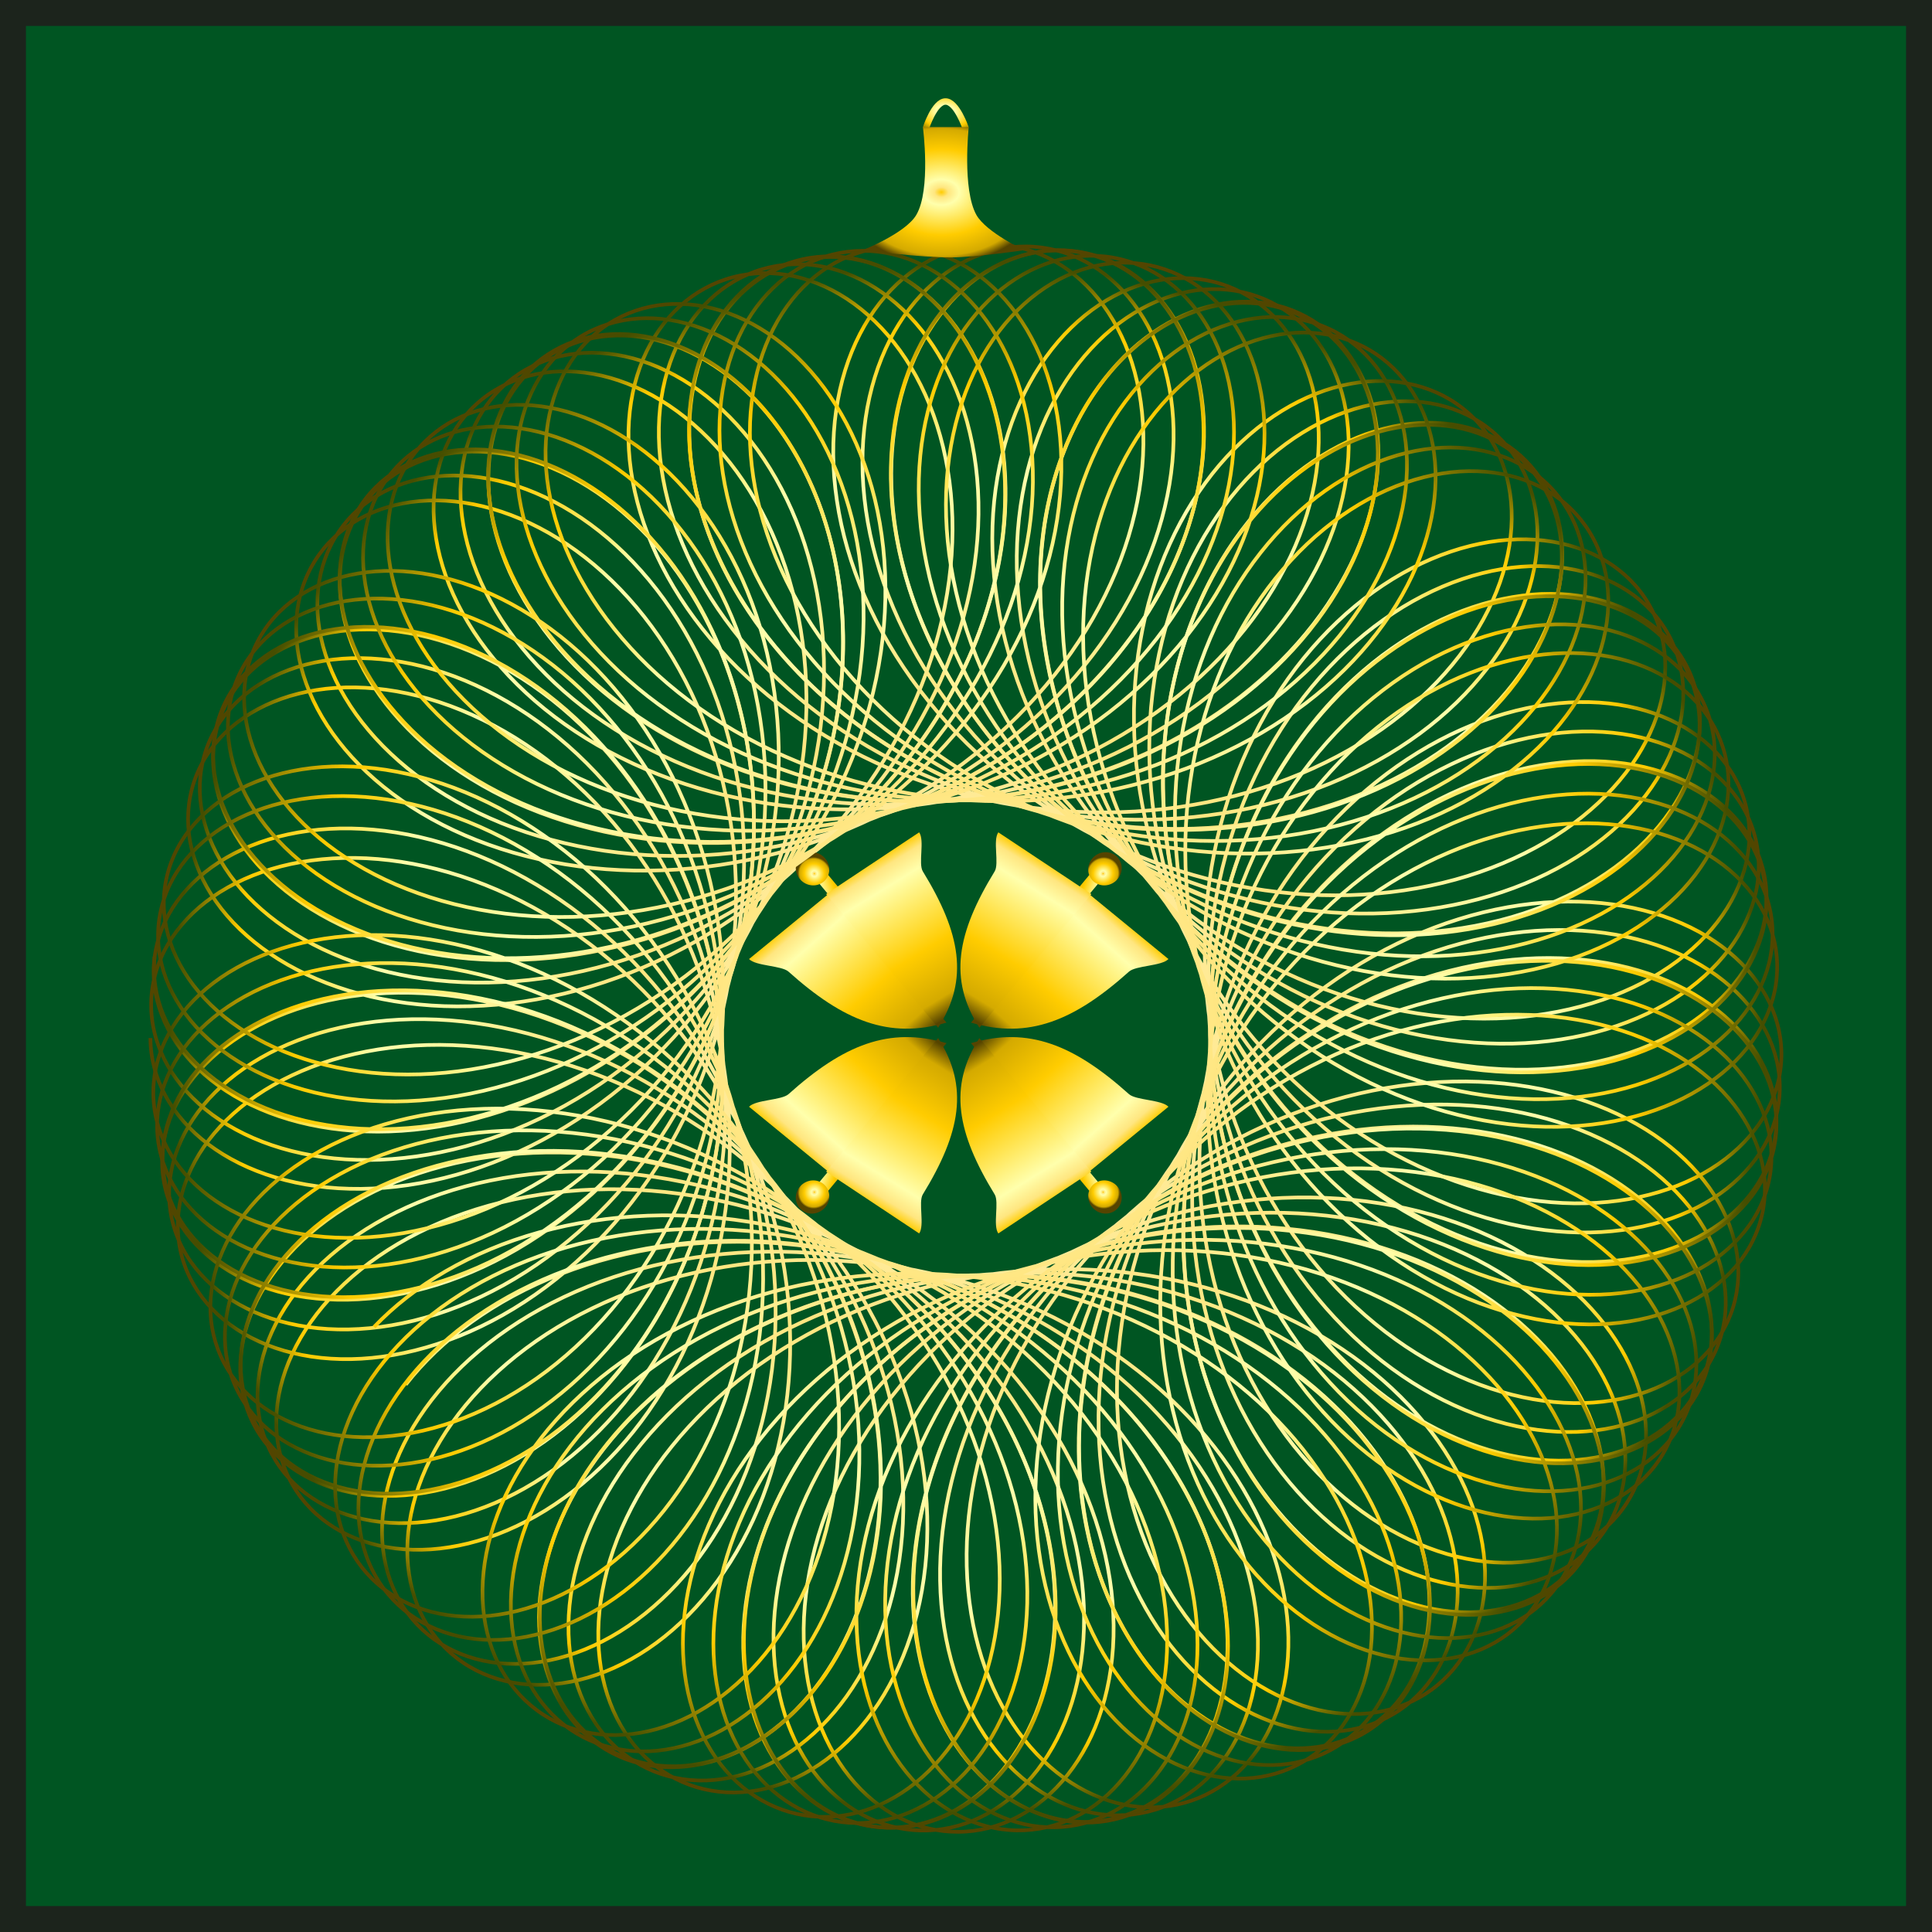 <?xml version="1.0" encoding="UTF-8" standalone="no"?>
<!-- Created with Inkscape (http://www.inkscape.org/) -->

<svg
   xmlns:dc="http://purl.org/dc/elements/1.1/"
   xmlns:cc="http://creativecommons.org/ns#"
   xmlns:rdf="http://www.w3.org/1999/02/22-rdf-syntax-ns#"
   xmlns:svg="http://www.w3.org/2000/svg"
   xmlns="http://www.w3.org/2000/svg"
   xmlns:xlink="http://www.w3.org/1999/xlink"
   xmlns:sodipodi="http://sodipodi.sourceforge.net/DTD/sodipodi-0.dtd"
   xmlns:inkscape="http://www.inkscape.org/namespaces/inkscape"
   sodipodi:docname="161-Jacky.svg"
   inkscape:version="0.91 r"
   version="1.1"
   id="svg2"
   viewBox="0 0 150 150"
   height="150"
   width="150">
  <rect x="0" y="0" width="150" height="150" fill="#808080" stroke="none"/>
  <sodipodi:namedview
     objecttolerance="20"
     inkscape:window-maximized="0"
     inkscape:window-y="48"
     inkscape:window-x="424"
     inkscape:window-height="1070"
     inkscape:window-width="1290"
     showborder="false"
     fit-margin-bottom="0"
     fit-margin-right="0"
     fit-margin-left="0"
     fit-margin-top="0"
     units="px"
     showgrid="false"
     inkscape:current-layer="svg2"
     inkscape:document-units="px"
     inkscape:cy="75"
     inkscape:cx="75.000008"
     inkscape:zoom="5.3333328"
     inkscape:pageshadow="2"
     inkscape:pageopacity="0.0"
     borderopacity="1.0"
     bordercolor="#666666"
     pagecolor="#ffffff"
     id="base"
     showguides="true"
     inkscape:guide-bbox="true">
    <inkscape:grid
       originy="100"
       originx="100"
       spacingy="10"
       spacingx="10"
       id="grid6433"
       type="xygrid" />
  </sodipodi:namedview>
  <defs
     id="defs4">
    <linearGradient
       id="linearGradient9167">
      <stop
         style="stop-color:#fff6d5;stop-opacity:1"
         stop-color="#481318"
         offset="0"
         id="stop9169" />
      <stop
         style="stop-color:#ffe680;stop-opacity:1"
         stop-color="#edafb9"
         offset="0.145"
         id="stop9171" />
      <stop
         stop-color="#ffffac"
         offset="0.231"
         id="stop9173" />
      <stop
         style="stop-color:#ffcc00;stop-opacity:1"
         stop-color="#402a16"
         offset="0.612"
         id="stop9175" />
      <stop
         stop-color="#454e00"
         offset="0.974"
         id="stop9177" />
      <stop
         style="stop-color:#554400;stop-opacity:1"
         stop-color="#eec28c"
         offset="1"
         id="stop9179" />
    </linearGradient>
    <linearGradient
       id="linearGradient9098">
      <stop
         id="stop9100"
         offset="0"
         stop-color="#481318"
         style="stop-color:#fff6d5;stop-opacity:1" />
      <stop
         id="stop9102"
         offset="0.315"
         stop-color="#edafb9"
         style="stop-color:#ffe680;stop-opacity:1" />
      <stop
         id="stop9104"
         offset="0.576"
         stop-color="#ffffac" />
      <stop
         id="stop9106"
         offset="0.821"
         stop-color="#402a16"
         style="stop-color:#ffcc00;stop-opacity:1" />
      <stop
         id="stop9108"
         offset="0.974"
         stop-color="#454e00" />
      <stop
         id="stop9110"
         offset="1"
         stop-color="#eec28c"
         style="stop-color:#554400;stop-opacity:1" />
    </linearGradient>
    <linearGradient
       id="linearGradient8730">
      <stop
         id="stop8732"
         offset="0"
         stop-color="#481318"
         style="stop-color:#ffcc00;stop-opacity:1" />
      <stop
         id="stop8734"
         offset="0.069"
         stop-color="#edafb9"
         style="stop-color:#ffe680;stop-opacity:1" />
      <stop
         id="stop8736"
         offset="0.177"
         stop-color="#ffffac" />
      <stop
         id="stop8738"
         offset="0.601"
         stop-color="#402a16"
         style="stop-color:#ffcc00;stop-opacity:1" />
      <stop
         id="stop8740"
         offset="0.885"
         stop-color="#454e00"
         style="stop-color:#d4aa00;stop-opacity:1" />
      <stop
         id="stop8742"
         offset="1"
         stop-color="#eec28c"
         style="stop-color:#554400;stop-opacity:1" />
    </linearGradient>
    <linearGradient
       id="linearGradient4152">
      <stop
         stop-color="#424343"
         offset="0"
         id="stop4154" />
      <stop
         stop-color="#c0ffff"
         offset="0.36"
         id="stop4156" />
      <stop
         stop-color="#ffffff"
         offset="0.51"
         id="stop4158" />
      <stop
         stop-color="#c0ffff"
         offset="0.66"
         id="stop4160" />
      <stop
         stop-color="#424343"
         offset="1"
         id="stop4162" />
    </linearGradient>
    <linearGradient
       id="linearGradient4178">
      <stop
         stop-color="#020202"
         offset="0"
         id="stop4180" />
      <stop
         stop-color="#01407f"
         offset="0.2"
         id="stop4182" />
      <stop
         stop-color="#127dcf"
         offset="0.4"
         id="stop4184" />
      <stop
         stop-color="#47b1f7"
         offset="0.6"
         id="stop4186" />
      <stop
         stop-color="#97ddfe"
         offset="0.8"
         id="stop4188" />
      <stop
         stop-color="#fbffff"
         offset="1"
         id="stop4190" />
    </linearGradient>
    <linearGradient
       id="linearGradient4207">
      <stop
         style="stop-color:#fff6d5;stop-opacity:1"
         stop-color="#481318"
         offset="0"
         id="stop4209" />
      <stop
         style="stop-color:#ffe680;stop-opacity:1"
         stop-color="#edafb9"
         offset="0.406"
         id="stop4211" />
      <stop
         stop-color="#ffffac"
         offset="0.718"
         id="stop4213" />
      <stop
         style="stop-color:#ffcc00;stop-opacity:1"
         stop-color="#402a16"
         offset="0.899"
         id="stop4215" />
      <stop
         stop-color="#454e00"
         offset="0.974"
         id="stop4217" />
      <stop
         style="stop-color:#554400;stop-opacity:1"
         stop-color="#eec28c"
         offset="1"
         id="stop4219" />
    </linearGradient>
    <radialGradient
       inkscape:collect="always"
       xlink:href="#linearGradient4207"
       id="radialGradient8718"
       cx="74.972"
       cy="75.056"
       fx="74.972"
       fy="75.056"
       r="218.772"
       gradientTransform="matrix(0.29,0,0,0.282,52.848,63.43)"
       gradientUnits="userSpaceOnUse" />
    <linearGradient
       inkscape:collect="always"
       xlink:href="#linearGradient8730"
       id="linearGradient8862"
       gradientUnits="userSpaceOnUse"
       x1="4.826"
       y1="1008.948"
       x2="7.458"
       y2="1008.948" />
    <radialGradient
       inkscape:collect="always"
       xlink:href="#linearGradient8730"
       id="radialGradient8864"
       gradientUnits="userSpaceOnUse"
       gradientTransform="matrix(1,0,0,1.071,0.75,-72.911)"
       cx="4.548"
       cy="1011.573"
       fx="4.548"
       fy="1011.573"
       r="1.313" />
    <linearGradient
       inkscape:collect="always"
       xlink:href="#linearGradient8730"
       id="linearGradient8866"
       gradientUnits="userSpaceOnUse"
       x1="65.8"
       y1="84.203"
       x2="71.687"
       y2="71.175" />
    <linearGradient
       inkscape:collect="always"
       xlink:href="#linearGradient8730"
       id="linearGradient8868"
       gradientUnits="userSpaceOnUse"
       gradientTransform="matrix(-0.783,-0.622,-0.622,0.783,174.842,61.063)"
       x1="65.8"
       y1="84.203"
       x2="71.687"
       y2="71.175" />
    <linearGradient
       inkscape:collect="always"
       xlink:href="#linearGradient8730"
       id="linearGradient9004"
       gradientUnits="userSpaceOnUse"
       x1="4.826"
       y1="1008.948"
       x2="7.458"
       y2="1008.948" />
    <radialGradient
       inkscape:collect="always"
       xlink:href="#linearGradient8730"
       id="radialGradient9006"
       gradientUnits="userSpaceOnUse"
       gradientTransform="matrix(1,0,0,1.071,0.75,-72.911)"
       cx="4.548"
       cy="1011.573"
       fx="4.548"
       fy="1011.573"
       r="1.313" />
    <linearGradient
       inkscape:collect="always"
       xlink:href="#linearGradient8730"
       id="linearGradient9008"
       gradientUnits="userSpaceOnUse"
       x1="65.8"
       y1="84.203"
       x2="71.687"
       y2="71.175" />
    <linearGradient
       inkscape:collect="always"
       xlink:href="#linearGradient8730"
       id="linearGradient9010"
       gradientUnits="userSpaceOnUse"
       gradientTransform="matrix(-0.783,-0.622,-0.622,0.783,174.842,61.063)"
       x1="65.8"
       y1="84.203"
       x2="71.687"
       y2="71.175" />
    <linearGradient
       inkscape:collect="always"
       xlink:href="#linearGradient8730"
       id="linearGradient9046"
       gradientUnits="userSpaceOnUse"
       x1="4.826"
       y1="1008.948"
       x2="7.458"
       y2="1008.948" />
    <radialGradient
       inkscape:collect="always"
       xlink:href="#linearGradient8730"
       id="radialGradient9048"
       gradientUnits="userSpaceOnUse"
       gradientTransform="matrix(1,0,0,1.071,0.75,-72.911)"
       cx="4.548"
       cy="1011.573"
       fx="4.548"
       fy="1011.573"
       r="1.313" />
    <linearGradient
       inkscape:collect="always"
       xlink:href="#linearGradient8730"
       id="linearGradient9050"
       gradientUnits="userSpaceOnUse"
       x1="65.8"
       y1="84.203"
       x2="71.687"
       y2="71.175" />
    <linearGradient
       inkscape:collect="always"
       xlink:href="#linearGradient8730"
       id="linearGradient9052"
       gradientUnits="userSpaceOnUse"
       gradientTransform="matrix(-0.783,-0.622,-0.622,0.783,174.842,61.063)"
       x1="65.8"
       y1="84.203"
       x2="71.687"
       y2="71.175" />
    <linearGradient
       inkscape:collect="always"
       xlink:href="#linearGradient8730"
       id="linearGradient9054"
       gradientUnits="userSpaceOnUse"
       x1="4.826"
       y1="1008.948"
       x2="7.458"
       y2="1008.948" />
    <radialGradient
       inkscape:collect="always"
       xlink:href="#linearGradient8730"
       id="radialGradient9056"
       gradientUnits="userSpaceOnUse"
       gradientTransform="matrix(1,0,0,1.071,0.75,-72.911)"
       cx="4.548"
       cy="1011.573"
       fx="4.548"
       fy="1011.573"
       r="1.313" />
    <linearGradient
       inkscape:collect="always"
       xlink:href="#linearGradient8730"
       id="linearGradient9058"
       gradientUnits="userSpaceOnUse"
       x1="65.8"
       y1="84.203"
       x2="71.687"
       y2="71.175" />
    <linearGradient
       inkscape:collect="always"
       xlink:href="#linearGradient8730"
       id="linearGradient9060"
       gradientUnits="userSpaceOnUse"
       gradientTransform="matrix(-0.783,-0.622,-0.622,0.783,174.842,61.063)"
       x1="65.8"
       y1="84.203"
       x2="71.687"
       y2="71.175" />
    <radialGradient
       inkscape:collect="always"
       xlink:href="#linearGradient9098"
       id="radialGradient9096"
       gradientUnits="userSpaceOnUse"
       gradientTransform="matrix(0.289,0.029,-0.028,0.281,55.066,61.369)"
       cx="74.972"
       cy="75.056"
       fx="74.972"
       fy="75.056"
       r="218.772" />
    <radialGradient
       inkscape:collect="always"
       xlink:href="#linearGradient8730"
       id="radialGradient9147"
       cx="72.689"
       cy="18.938"
       fx="72.689"
       fy="18.938"
       r="7.778"
       gradientTransform="matrix(1,0,0,0.715,0,5.392)"
       gradientUnits="userSpaceOnUse" />
    <radialGradient
       inkscape:collect="always"
       xlink:href="#linearGradient9167"
       id="radialGradient9165"
       cx="73.048"
       cy="12.701"
       fx="73.048"
       fy="12.701"
       r="2.165"
       gradientTransform="matrix(-1.468,-0.137,0.09,-0.97,179.105,35.003)"
       gradientUnits="userSpaceOnUse" />
  </defs>
  <g
     transform="translate(62.389,-923.635)"
     id="layer1"
     inkscape:groupmode="layer"
     inkscape:label="Ebene 1" />
  <rect
     y="1.007"
     x="1.007"
     height="147.986"
     width="147.986"
     id="rect4136"
     style="opacity:1;fill:#005522;fill-opacity:1;fill-rule:evenodd;stroke:#1c241c;stroke-width:2.014;stroke-miterlimit:4;stroke-dasharray:none;stroke-dashoffset:0;stroke-opacity:1" />
  <g
     id="g9242"
     transform="translate(0.403,-4.011)">
    <g
       id="g9112">
      <path
         id="path8684"
         d="m 11.278,84.602 c 0,1.52 0.389,3.039 1.15,4.45 0.761,1.41 1.892,2.711 3.343,3.803 1.451,1.092 3.22,1.976 5.227,2.574 2.007,0.598 4.25,0.909 6.629,0.884 2.378,-0.025 4.891,-0.386 7.424,-1.1 2.533,-0.714 5.087,-1.78 7.546,-3.18 2.46,-1.4 4.826,-3.134 6.995,-5.15 2.17,-2.016 4.142,-4.314 5.836,-6.814 1.694,-2.5 3.109,-5.201 4.193,-8.004 1.084,-2.802 1.837,-5.705 2.239,-8.598 0.403,-2.892 0.455,-5.773 0.175,-8.532 -0.28,-2.759 -0.893,-5.395 -1.787,-7.808 -0.894,-2.413 -2.069,-4.602 -3.445,-6.488 -1.376,-1.886 -2.951,-3.469 -4.626,-4.696 -1.675,-1.227 -3.448,-2.099 -5.207,-2.598 -1.759,-0.499 -3.504,-0.624 -5.122,-0.392 -1.618,0.232 -3.108,0.82 -4.37,1.715 -1.262,0.895 -2.295,2.096 -3.019,3.526 -0.724,1.43 -1.139,3.087 -1.193,4.873 -0.054,1.786 0.252,3.701 0.936,5.634 0.684,1.933 1.745,3.885 3.164,5.745 1.42,1.86 3.197,3.628 5.28,5.206 2.083,1.577 4.471,2.963 7.081,4.079 2.61,1.116 5.443,1.962 8.394,2.487 2.952,0.525 6.021,0.73 9.096,0.597 3.074,-0.133 6.152,-0.604 9.118,-1.396 2.967,-0.791 5.822,-1.903 8.463,-3.284 2.641,-1.381 5.066,-3.031 7.195,-4.871 2.128,-1.84 3.959,-3.87 5.439,-5.99 1.48,-2.12 2.609,-4.33 3.368,-6.52 0.759,-2.19 1.148,-4.359 1.183,-6.397 0.035,-2.038 -0.282,-3.945 -0.902,-5.621 -0.62,-1.676 -1.542,-3.121 -2.686,-4.257 -1.144,-1.136 -2.51,-1.961 -3.996,-2.427 -1.486,-0.466 -3.093,-0.571 -4.707,-0.299 -1.615,0.272 -3.237,0.922 -4.754,1.931 -1.517,1.009 -2.93,2.378 -4.136,4.054 -1.206,1.677 -2.206,3.661 -2.919,5.874 -0.713,2.213 -1.139,4.654 -1.227,7.223 -0.088,2.569 0.162,5.266 0.768,7.979 0.605,2.713 1.566,5.443 2.863,8.077 1.297,2.635 2.93,5.174 4.846,7.518 1.916,2.344 4.115,4.492 6.515,6.364 2.4,1.872 5.001,3.469 7.699,4.738 2.698,1.269 5.494,2.211 8.273,2.806 2.779,0.596 5.54,0.845 8.171,0.766 2.63,-0.08 5.129,-0.488 7.393,-1.177 2.264,-0.688 4.294,-1.656 6.006,-2.825 1.713,-1.169 3.109,-2.539 4.136,-4.012 1.027,-1.473 1.684,-3.047 1.953,-4.615 0.269,-1.568 0.151,-3.128 -0.338,-4.571 -0.489,-1.443 -1.348,-2.77 -2.525,-3.881 -1.177,-1.111 -2.673,-2.006 -4.406,-2.607 -1.733,-0.601 -3.703,-0.909 -5.807,-0.873 -2.105,0.036 -4.344,0.416 -6.605,1.155 -2.261,0.74 -4.542,1.839 -6.731,3.28 -2.189,1.441 -4.286,3.223 -6.187,5.294 -1.902,2.071 -3.608,4.432 -5.038,7.001 -1.43,2.57 -2.583,5.348 -3.407,8.234 -0.824,2.886 -1.319,5.88 -1.467,8.87 -0.148,2.99 0.052,5.976 0.581,8.846 0.529,2.87 1.387,5.624 2.524,8.162 1.136,2.538 2.55,4.858 4.16,6.882 1.61,2.024 3.417,3.75 5.318,5.127 1.901,1.377 3.896,2.406 5.873,3.066 1.977,0.661 3.934,0.954 5.76,0.896 1.826,-0.058 3.519,-0.467 4.978,-1.178 1.46,-0.71 2.685,-1.722 3.596,-2.957 0.911,-1.235 1.506,-2.692 1.736,-4.273 0.23,-1.581 0.093,-3.286 -0.428,-5.006 -0.52,-1.719 -1.424,-3.453 -2.693,-5.09 -1.269,-1.638 -2.902,-3.179 -4.847,-4.526 -1.945,-1.347 -4.201,-2.499 -6.687,-3.378 -2.486,-0.879 -5.2,-1.484 -8.041,-1.765 -2.841,-0.282 -5.807,-0.239 -8.784,0.143 -2.977,0.383 -5.965,1.106 -8.85,2.152 -2.884,1.046 -5.665,2.414 -8.238,4.053 -2.573,1.639 -4.938,3.549 -7.014,5.651 -2.076,2.102 -3.861,4.394 -5.303,6.779 -1.442,2.384 -2.541,4.859 -3.277,7.315 -0.736,2.455 -1.11,4.891 -1.138,7.195 -0.028,2.305 0.29,4.478 0.902,6.421 0.612,1.943 1.519,3.654 2.64,5.055 1.121,1.401 2.456,2.492 3.905,3.222 1.448,0.73 3.009,1.098 4.571,1.087 1.562,-0.011 3.123,-0.4 4.573,-1.151 1.45,-0.751 2.787,-1.863 3.91,-3.286 1.124,-1.423 2.033,-3.155 2.649,-5.119 0.616,-1.964 0.938,-4.158 0.915,-6.483 -0.023,-2.325 -0.391,-4.781 -1.121,-7.257 -0.73,-2.476 -1.822,-4.971 -3.257,-7.376 -1.435,-2.404 -3.213,-4.717 -5.28,-6.839 -2.067,-2.122 -4.424,-4.051 -6.987,-5.71 -2.564,-1.659 -5.334,-3.046 -8.208,-4.11 -2.874,-1.064 -5.851,-1.806 -8.816,-2.207 -2.966,-0.401 -5.92,-0.461 -8.748,-0.197 -2.828,0.264 -5.53,0.852 -8.002,1.714 -2.472,0.862 -4.714,1.997 -6.645,3.328 -1.93,1.331 -3.549,2.857 -4.802,4.48 -1.253,1.623 -2.141,3.341 -2.645,5.046 -0.504,1.705 -0.624,3.396 -0.378,4.964 0.247,1.568 0.86,3.012 1.788,4.234 0.929,1.222 2.172,2.222 3.65,2.92 1.478,0.699 3.19,1.097 5.035,1.145 1.845,0.048 3.822,-0.255 5.818,-0.926 1.996,-0.67 4.011,-1.707 5.933,-3.093 1.921,-1.386 3.748,-3.12 5.379,-5.151 1.631,-2.031 3.065,-4.358 4.222,-6.902 1.157,-2.544 2.037,-5.303 2.587,-8.179 0.55,-2.875 0.771,-5.865 0.645,-8.859 -0.126,-2.994 -0.599,-5.991 -1.402,-8.88 -0.802,-2.889 -1.933,-5.669 -3.341,-8.24 -1.408,-2.571 -3.092,-4.932 -4.972,-7.004 -1.88,-2.072 -3.954,-3.853 -6.121,-5.293 -2.167,-1.44 -4.427,-2.538 -6.666,-3.276 -2.239,-0.738 -4.456,-1.115 -6.539,-1.147 -2.083,-0.033 -4.031,0.278 -5.743,0.884 -1.711,0.606 -3.186,1.506 -4.342,2.622 -1.156,1.116 -1.994,2.449 -2.462,3.899 -0.468,1.45 -0.566,3.018 -0.276,4.593 0.29,1.576 0.967,3.159 2.014,4.64 1.047,1.482 2.463,2.861 4.195,4.04 1.732,1.179 3.781,2.157 6.064,2.857 2.283,0.699 4.8,1.12 7.449,1.212 2.649,0.092 5.428,-0.146 8.224,-0.728 2.796,-0.583 5.609,-1.511 8.324,-2.766 2.715,-1.255 5.332,-2.837 7.748,-4.695 2.416,-1.858 4.63,-3.99 6.561,-6.318 1.931,-2.328 3.579,-4.851 4.889,-7.47 1.311,-2.618 2.285,-5.331 2.903,-8.027 0.618,-2.696 0.881,-5.375 0.805,-7.926 -0.076,-2.551 -0.49,-4.974 -1.192,-7.169 -0.702,-2.195 -1.691,-4.16 -2.887,-5.818 -1.196,-1.658 -2.599,-3.007 -4.108,-3.996 -1.509,-0.99 -3.122,-1.619 -4.729,-1.872 -1.607,-0.252 -3.206,-0.127 -4.686,0.359 -1.48,0.486 -2.839,1.332 -3.978,2.489 -1.139,1.156 -2.056,2.622 -2.672,4.32 -0.616,1.697 -0.93,3.625 -0.891,5.684 0.038,2.059 0.43,4.249 1.19,6.46 0.761,2.211 1.891,4.442 3.371,6.584 1.481,2.142 3.311,4.193 5.439,6.054 2.128,1.862 4.552,3.533 7.191,4.935 2.639,1.402 5.492,2.535 8.456,3.348 2.964,0.813 6.038,1.305 9.107,1.459 3.07,0.154 6.135,-0.03 9.081,-0.534 2.946,-0.505 5.773,-1.33 8.376,-2.426 2.604,-1.096 4.984,-2.461 7.059,-4.019 2.075,-1.557 3.845,-3.306 5.255,-5.146 1.411,-1.841 2.462,-3.773 3.136,-5.687 0.674,-1.914 0.969,-3.81 0.904,-5.578 -0.065,-1.768 -0.491,-3.407 -1.228,-4.819 -0.736,-1.412 -1.782,-2.596 -3.057,-3.474 -1.275,-0.878 -2.779,-1.449 -4.411,-1.665 -1.632,-0.215 -3.391,-0.074 -5.165,0.44 -1.774,0.514 -3.563,1.402 -5.253,2.644 -1.691,1.242 -3.283,2.839 -4.675,4.739 -1.392,1.9 -2.584,4.103 -3.496,6.529 -0.912,2.426 -1.542,5.074 -1.841,7.845 -0.298,2.771 -0.264,5.663 0.119,8.567 0.384,2.903 1.117,5.817 2.182,8.629 1.065,2.812 2.46,5.523 4.134,8.032 1.674,2.509 3.626,4.815 5.776,6.839 2.149,2.024 4.494,3.765 6.933,5.172 2.439,1.407 4.971,2.479 7.483,3.199 2.512,0.719 5.003,1.085 7.36,1.115 2.357,0.029 4.579,-0.278 6.564,-0.872 1.985,-0.594 3.732,-1.476 5.161,-2.566 1.429,-1.09 2.538,-2.389 3.277,-3.799 0.739,-1.409 1.106,-2.929 1.084,-4.449 -0.022,-1.52 -0.433,-3.04 -1.216,-4.452 -0.782,-1.412 -1.936,-2.714 -3.408,-3.809 -1.472,-1.095 -3.263,-1.982 -5.292,-2.584 -2.028,-0.602 -4.294,-0.917 -6.693,-0.897 -2.4,0.02 -4.933,0.375 -7.488,1.083 -2.554,0.708 -5.128,1.767 -7.609,3.16 -2.481,1.393 -4.867,3.119 -7.057,5.127 -2.19,2.008 -4.182,4.297 -5.896,6.787 -1.714,2.49 -3.149,5.182 -4.252,7.974 -1.103,2.792 -1.874,5.684 -2.295,8.564 -0.421,2.881 -0.492,5.75 -0.229,8.496 0.262,2.746 0.858,5.369 1.735,7.769 0.877,2.399 2.035,4.575 3.395,6.447 1.359,1.872 2.919,3.439 4.579,4.651 1.659,1.212 3.417,2.069 5.162,2.551 1.745,0.483 3.475,0.591 5.079,0.343 1.604,-0.249 3.082,-0.854 4.331,-1.767 1.249,-0.913 2.27,-2.132 2.983,-3.58 0.712,-1.448 1.116,-3.123 1.16,-4.928 0.044,-1.805 -0.273,-3.739 -0.966,-5.691 -0.693,-1.953 -1.763,-3.924 -3.191,-5.804 -1.428,-1.88 -3.213,-3.668 -5.304,-5.266 -2.09,-1.598 -4.484,-3.004 -7.101,-4.14 -2.616,-1.137 -5.454,-2.003 -8.411,-2.549 -2.956,-0.546 -6.031,-0.772 -9.108,-0.66 -3.078,0.112 -6.158,0.562 -9.127,1.332 -2.969,0.77 -5.826,1.861 -8.468,3.22 -2.642,1.36 -5.068,2.988 -7.197,4.807 -2.128,1.819 -3.959,3.827 -5.437,5.926 -1.479,2.099 -2.606,4.287 -3.362,6.456 -0.756,2.169 -1.142,4.316 -1.174,6.333 -0.032,2.017 0.29,3.903 0.915,5.558 0.625,1.655 1.552,3.08 2.702,4.195 1.15,1.115 2.522,1.92 4.016,2.366 1.494,0.445 3.108,0.531 4.731,0.239 1.623,-0.292 3.254,-0.961 4.781,-1.99 1.527,-1.028 2.949,-2.416 4.166,-4.111 1.217,-1.695 2.227,-3.698 2.952,-5.93 0.725,-2.231 1.163,-4.69 1.263,-7.277 0.101,-2.587 -0.137,-5.3 -0.728,-8.03 -0.592,-2.73 -1.538,-5.476 -2.82,-8.126 -1.282,-2.651 -2.9,-5.205 -4.801,-7.564 -1.901,-2.359 -4.084,-4.522 -6.468,-6.408 -2.384,-1.887 -4.968,-3.497 -7.649,-4.78 -2.681,-1.283 -5.459,-2.237 -8.22,-2.845 -2.761,-0.608 -5.504,-0.87 -8.116,-0.802 -2.612,0.068 -5.092,0.466 -7.337,1.144 -2.245,0.678 -4.255,1.636 -5.948,2.795 -1.693,1.16 -3.069,2.521 -4.076,3.985 -1.007,1.464 -1.643,3.031 -1.892,4.591 -0.249,1.56 -0.109,3.114 0.4,4.551 0.51,1.437 1.39,2.758 2.589,3.864 1.199,1.106 2.716,1.996 4.47,2.594 1.755,0.598 3.746,0.902 5.873,0.863 2.127,-0.039 4.388,-0.42 6.67,-1.162 2.283,-0.741 4.586,-1.841 6.797,-3.283 2.211,-1.441 4.33,-3.223 6.253,-5.293 1.924,-2.071 3.652,-4.429 5.103,-6.997 1.452,-2.567 2.626,-5.343 3.472,-8.226 0.846,-2.883 1.362,-5.873 1.532,-8.858 0.169,-2.986 -0.009,-5.966 -0.517,-8.831 -0.508,-2.865 -1.345,-5.613 -2.461,-8.143 -1.115,-2.531 -2.508,-4.844 -4.098,-6.86 -1.59,-2.016 -3.376,-3.734 -5.257,-5.102 -1.881,-1.368 -3.857,-2.387 -5.814,-3.038 -1.957,-0.651 -3.895,-0.933 -5.702,-0.864 -1.807,0.069 -3.482,0.49 -4.923,1.212 -1.441,0.723 -2.649,1.747 -3.542,2.994 -0.893,1.248 -1.472,2.718 -1.685,4.314 -0.213,1.595 -0.06,3.315 0.476,5.049 0.536,1.734 1.455,3.483 2.739,5.136 1.284,1.653 2.931,3.211 4.89,4.575 1.959,1.363 4.229,2.532 6.728,3.428 2.499,0.896 5.226,1.518 8.079,1.818 2.853,0.299 5.83,0.275 8.819,-0.089 2.988,-0.364 5.987,-1.069 8.881,-2.095 2.894,-1.027 5.684,-2.375 8.266,-3.995 2.582,-1.62 4.956,-3.51 7.039,-5.592 2.083,-2.082 3.876,-4.354 5.325,-6.718 1.449,-2.364 2.553,-4.818 3.295,-7.253 0.742,-2.435 1.12,-4.849 1.152,-7.133 0.032,-2.284 -0.282,-4.436 -0.891,-6.357 -0.609,-1.922 -1.514,-3.612 -2.633,-4.992 -1.119,-1.38 -2.453,-2.449 -3.901,-3.158 -1.448,-0.708 -3.009,-1.055 -4.571,-1.023 -1.562,0.032 -3.125,0.443 -4.576,1.215 -1.451,0.772 -2.791,1.906 -3.918,3.349 -1.127,1.444 -2.04,3.197 -2.66,5.182 -0.62,1.985 -0.947,4.2 -0.929,6.546 0.018,2.346 0.38,4.822 1.103,7.319 0.723,2.496 1.808,5.012 3.235,7.436 1.427,2.424 3.196,4.757 5.255,6.898 2.058,2.141 4.405,4.09 6.959,5.768 2.554,1.678 5.313,3.083 8.176,4.166 2.863,1.083 5.828,1.843 8.782,2.261 2.954,0.419 5.895,0.496 8.71,0.249 2.815,-0.247 5.503,-0.818 7.961,-1.664 2.458,-0.846 4.686,-1.965 6.601,-3.28 1.915,-1.315 3.518,-2.826 4.756,-4.434 1.237,-1.608 2.109,-3.312 2.596,-5.003 0.487,-1.691 0.59,-3.369 0.326,-4.924 -0.264,-1.555 -0.895,-2.987 -1.842,-4.197 -0.947,-1.21 -2.209,-2.198 -3.705,-2.886 -1.497,-0.688 -3.228,-1.076 -5.092,-1.113 -1.864,-0.038 -3.861,0.275 -5.877,0.954 -2.016,0.679 -4.052,1.725 -5.993,3.118 -1.942,1.394 -3.789,3.135 -5.441,5.173 -1.652,2.038 -3.107,4.371 -4.285,6.92 -1.178,2.549 -2.079,5.314 -2.651,8.194 -0.572,2.88 -0.815,5.874 -0.71,8.871 0.104,2.997 0.556,5.997 1.336,8.888 0.78,2.891 1.89,5.673 3.275,8.244 1.386,2.572 3.048,4.933 4.906,7.005 1.858,2.071 3.91,3.852 6.056,5.291 2.145,1.438 4.383,2.534 6.6,3.269 2.217,0.735 4.413,1.109 6.474,1.137 2.062,0.029 3.988,-0.287 5.678,-0.898 1.69,-0.611 3.143,-1.516 4.278,-2.639 1.135,-1.123 1.952,-2.462 2.4,-3.919 0.447,-1.458 0.525,-3.033 0.215,-4.617 -0.31,-1.584 -1.007,-3.176 -2.074,-4.667 -1.066,-1.491 -2.502,-2.88 -4.253,-4.07 -1.751,-1.19 -3.819,-2.179 -6.12,-2.89 -2.302,-0.711 -4.837,-1.143 -7.503,-1.248 -2.666,-0.104 -5.463,0.12 -8.276,0.689 -2.813,0.569 -5.642,1.483 -8.374,2.724 -2.731,1.241 -5.364,2.808 -7.795,4.65 -2.431,1.842 -4.661,3.959 -6.606,6.272 -1.946,2.312 -3.607,4.819 -4.932,7.42 -1.324,2.601 -2.312,5.297 -2.943,7.975 -0.631,2.679 -0.906,5.34 -0.842,7.873 0.064,2.533 0.468,4.937 1.159,7.113 0.691,2.176 1.67,4.123 2.857,5.761 1.187,1.638 2.581,2.968 4.081,3.938 1.5,0.97 3.106,1.58 4.706,1.812 1.6,0.232 3.192,0.086 4.666,-0.42 1.474,-0.507 2.828,-1.374 3.962,-2.551 1.134,-1.177 2.047,-2.664 2.659,-4.383 0.612,-1.718 0.923,-3.667 0.882,-5.748 -0.041,-2.081 -0.434,-4.292 -1.196,-6.524 -0.762,-2.232 -1.893,-4.485 -3.373,-6.648 -1.481,-2.163 -3.311,-4.236 -5.437,-6.118 -2.127,-1.883 -4.549,-3.576 -7.186,-4.999 -2.636,-1.424 -5.486,-2.578 -8.446,-3.411 -2.96,-0.834 -6.03,-1.347 -9.095,-1.522 -3.065,-0.175 -6.125,-0.012 -9.065,0.472 -2.94,0.484 -5.76,1.289 -8.356,2.364 -2.597,1.075 -4.969,2.421 -7.036,3.959 -2.067,1.538 -3.827,3.266 -5.228,5.088 -1.401,1.821 -2.443,3.735 -3.106,5.63 -0.663,1.896 -0.948,3.773 -0.871,5.523 0.077,1.75 0.515,3.371 1.264,4.765 0.749,1.394 1.807,2.561 3.096,3.422 1.289,0.861 2.807,1.416 4.453,1.616 1.646,0.199 3.421,0.043 5.21,-0.487 1.79,-0.529 3.594,-1.432 5.301,-2.688 1.707,-1.256 3.316,-2.867 4.725,-4.781 1.409,-1.913 2.619,-4.129 3.548,-6.568 0.929,-2.438 1.578,-5.099 1.895,-7.881 0.317,-2.782 0.302,-5.686 -0.063,-8.6 -0.365,-2.914 -1.078,-5.837 -2.123,-8.659 -1.045,-2.822 -2.421,-5.541 -4.075,-8.059 -1.654,-2.517 -3.586,-4.831 -5.714,-6.863 -2.128,-2.031 -4.453,-3.779 -6.871,-5.192 -2.418,-1.413 -4.929,-2.491 -7.42,-3.215 -2.491,-0.724 -4.96,-1.095 -7.296,-1.128 -2.335,-0.033 -4.536,0.271 -6.499,0.863 -1.963,0.592 -3.689,1.471 -5.096,2.56 -1.407,1.089 -2.495,2.387 -3.211,3.796 -0.717,1.409 -1.062,2.929 -1.018,4.45 0.044,1.521 0.477,3.043 1.281,4.457 0.804,1.414 1.98,2.719 3.474,3.817 1.494,1.098 3.307,1.989 5.356,2.595 2.05,0.606 4.336,0.927 6.757,0.912 2.421,-0.014 4.976,-0.364 7.551,-1.064 2.575,-0.701 5.17,-1.753 7.671,-3.138 2.501,-1.385 4.908,-3.103 7.117,-5.102 2.21,-1.999 4.222,-4.278 5.955,-6.759 1.733,-2.48 3.187,-5.161 4.309,-7.942 1.122,-2.781 1.912,-5.661 2.351,-8.53 0.439,-2.869 0.528,-5.725 0.283,-8.459 -0.245,-2.733 -0.823,-5.343 -1.684,-7.728 -0.86,-2.386 -2.002,-4.547 -3.346,-6.403 -1.344,-1.857 -2.888,-3.409 -4.533,-4.606 -1.644,-1.196 -3.388,-2.037 -5.119,-2.503 -1.731,-0.466 -3.448,-0.558 -5.039,-0.292 -1.591,0.266 -3.056,0.889 -4.293,1.819 -1.237,0.93 -2.247,2.168 -2.948,3.634 -0.701,1.466 -1.094,3.161 -1.128,4.985 -0.034,1.824 0.292,3.777 0.994,5.749 0.702,1.972 1.78,3.963 3.216,5.863 1.436,1.9 3.228,3.708 5.325,5.326 2.097,1.618 4.497,3.045 7.119,4.202 2.622,1.157 5.465,2.045 8.425,2.612 2.961,0.567 6.038,0.814 9.119,0.723 3.081,-0.091 6.164,-0.52 9.135,-1.269 2.971,-0.749 5.829,-1.818 8.472,-3.156 2.643,-1.338 5.069,-2.945 7.197,-4.743 2.128,-1.797 3.957,-3.785 5.434,-5.862 1.477,-2.078 2.602,-4.245 3.355,-6.392 0.753,-2.147 1.135,-4.274 1.163,-6.27 0.028,-1.996 -0.299,-3.861 -0.93,-5.496 -0.63,-1.635 -1.564,-3.039 -2.721,-4.133 -1.157,-1.095 -2.536,-1.88 -4.038,-2.305 -1.501,-0.425 -3.124,-0.491 -4.756,-0.179 -1.632,0.311 -3.272,1 -4.809,2.047 -1.537,1.047 -2.97,2.454 -4.198,4.168 -1.228,1.714 -2.25,3.735 -2.987,5.984 -0.737,2.249 -1.187,4.725 -1.301,7.329 -0.114,2.604 0.11,5.334 0.687,8.081 0.578,2.746 1.51,5.508 2.777,8.174 1.267,2.666 2.87,5.236 4.755,7.61 1.885,2.374 4.052,4.551 6.419,6.451 2.367,1.901 4.934,3.524 7.598,4.82 2.664,1.296 5.424,2.263 8.167,2.883 2.743,0.62 5.468,0.893 8.061,0.836 2.593,-0.057 5.054,-0.444 7.279,-1.112 2.226,-0.668 4.216,-1.616 5.889,-2.767 1.673,-1.151 3.029,-2.503 4.015,-3.96 0.986,-1.456 1.602,-3.016 1.83,-4.57 0.228,-1.554 0.068,-3.101 -0.464,-4.533 -0.531,-1.432 -1.433,-2.747 -2.653,-3.849 -1.22,-1.101 -2.759,-1.988 -4.535,-2.583 -1.776,-0.594 -3.789,-0.896 -5.938,-0.855 -2.148,0.041 -4.431,0.424 -6.736,1.166 -2.305,0.742 -4.63,1.843 -6.863,3.283 -2.233,1.441 -4.373,3.222 -6.319,5.291 -1.945,2.069 -3.695,4.426 -5.169,6.991 -1.473,2.565 -2.67,5.337 -3.537,8.216 -0.867,2.879 -1.405,5.864 -1.596,8.845 -0.191,2.981 -0.034,5.956 0.453,8.814 0.487,2.858 1.303,5.6 2.398,8.123 1.095,2.524 2.467,4.829 4.037,6.836 1.57,2.007 3.336,3.716 5.197,5.075 1.861,1.359 3.817,2.368 5.756,3.008 1.938,0.64 3.858,0.912 5.646,0.831 1.788,-0.081 3.445,-0.513 4.869,-1.249 1.424,-0.735 2.614,-1.772 3.49,-3.033 0.876,-1.261 1.438,-2.746 1.635,-4.356 0.197,-1.61 0.028,-3.344 -0.524,-5.094 -0.552,-1.75 -1.486,-3.514 -2.784,-5.183 -1.298,-1.669 -2.96,-3.244 -4.932,-4.624 -1.973,-1.38 -4.256,-2.566 -6.767,-3.48 -2.511,-0.913 -5.251,-1.554 -8.115,-1.871 -2.864,-0.318 -5.853,-0.312 -8.852,0.033 -2.999,0.345 -6.007,1.031 -8.911,2.038 -2.904,1.007 -5.702,2.336 -8.293,3.936 -2.59,1.6 -4.972,3.47 -7.062,5.532 -2.09,2.062 -3.89,4.314 -5.344,6.657 -1.455,2.343 -2.565,4.777 -3.311,7.191 -0.746,2.414 -1.129,4.807 -1.165,7.07 -0.036,2.263 0.275,4.394 0.882,6.294 0.607,1.9 1.509,3.569 2.628,4.928 1.118,1.359 2.452,2.407 3.899,3.094 1.448,0.687 3.009,1.012 4.573,0.959 1.563,-0.053 3.128,-0.486 4.582,-1.279 1.454,-0.793 2.796,-1.948 3.927,-3.413 1.13,-1.465 2.048,-3.239 2.673,-5.245 0.625,-2.006 0.957,-4.241 0.946,-6.608 -0.012,-2.367 -0.367,-4.863 -1.083,-7.38 -0.716,-2.517 -1.793,-5.052 -3.212,-7.496 -1.419,-2.444 -3.179,-4.796 -5.228,-6.957 -2.049,-2.16 -4.386,-4.128 -6.929,-5.825 -2.543,-1.696 -5.292,-3.121 -8.143,-4.222 -2.851,-1.101 -5.804,-1.879 -8.745,-2.315 -2.941,-0.436 -5.869,-0.531 -8.67,-0.301 -2.801,0.23 -5.475,0.785 -7.919,1.614 -2.444,0.83 -4.656,1.933 -6.556,3.234 -1.9,1.3 -3.487,2.796 -4.708,4.39 -1.221,1.593 -2.076,3.284 -2.546,4.961 -0.47,1.678 -0.556,3.342 -0.274,4.885 0.282,1.543 0.931,2.962 1.896,4.161 0.965,1.199 2.246,2.176 3.762,2.853 1.516,0.677 3.267,1.055 5.151,1.083 1.884,0.028 3.9,-0.293 5.937,-0.981 2.036,-0.687 4.092,-1.741 6.055,-3.142 1.962,-1.401 3.831,-3.149 5.504,-5.193 1.673,-2.044 3.149,-4.383 4.349,-6.937 1.2,-2.554 2.122,-5.323 2.716,-8.207 0.594,-2.883 0.858,-5.881 0.775,-8.88 -0.083,-3 -0.512,-6.001 -1.271,-8.894 -0.758,-2.892 -1.846,-5.675 -3.21,-8.247 -1.364,-2.572 -3.004,-4.933 -4.84,-7.004 -1.836,-2.07 -3.866,-3.85 -5.99,-5.286 -2.124,-1.436 -4.339,-2.53 -6.535,-3.261 -2.195,-0.732 -4.369,-1.101 -6.409,-1.126 -2.04,-0.024 -3.945,0.296 -5.614,0.913 -1.669,0.616 -3.101,1.528 -4.215,2.658 -1.114,1.129 -1.911,2.476 -2.338,3.941 -0.427,1.465 -0.484,3.049 -0.154,4.642 0.33,1.593 1.047,3.194 2.133,4.695 1.086,1.501 2.54,2.901 4.31,4.102 1.77,1.201 3.856,2.201 6.176,2.925 2.32,0.723 4.873,1.168 7.556,1.285 2.684,0.117 5.497,-0.093 8.327,-0.649 2.83,-0.555 5.675,-1.455 8.422,-2.681 2.747,-1.226 5.395,-2.778 7.842,-4.605 2.446,-1.827 4.69,-3.928 6.65,-6.223 1.96,-2.296 3.635,-4.786 4.972,-7.37 1.337,-2.584 2.337,-5.262 2.98,-7.923 0.643,-2.661 0.93,-5.304 0.876,-7.818 -0.053,-2.515 -0.446,-4.9 -1.127,-7.057 -0.681,-2.157 -1.651,-4.084 -2.829,-5.703 -1.178,-1.619 -2.564,-2.929 -4.056,-3.878 -1.493,-0.95 -3.091,-1.539 -4.684,-1.751 -1.593,-0.212 -3.18,-0.045 -4.648,0.482 -1.468,0.527 -2.818,1.415 -3.947,2.613 -1.13,1.198 -2.039,2.706 -2.648,4.446 -0.609,1.739 -0.918,3.71 -0.875,5.811 0.043,2.102 0.437,4.335 1.199,6.588 0.762,2.254 1.893,4.528 3.373,6.712 1.48,2.184 3.309,4.278 5.433,6.182 2.125,1.904 4.545,3.618 7.178,5.063 2.633,1.445 5.48,2.62 8.435,3.474 2.956,0.855 6.02,1.389 9.08,1.585 3.059,0.196 6.113,0.053 9.046,-0.41 2.933,-0.464 5.746,-1.248 8.335,-2.304 2.589,-1.056 4.953,-2.381 7.011,-3.899 2.058,-1.518 3.809,-3.228 5.2,-5.03 1.391,-1.802 2.422,-3.697 3.074,-5.574 0.652,-1.877 0.925,-3.736 0.836,-5.468 -0.089,-1.732 -0.54,-3.336 -1.302,-4.713 -0.762,-1.377 -1.834,-2.527 -3.137,-3.372 -1.303,-0.845 -2.835,-1.384 -4.497,-1.568 -1.661,-0.184 -3.451,-0.012 -5.256,0.532 -1.805,0.544 -3.626,1.461 -5.35,2.731 -1.724,1.27 -3.349,2.894 -4.776,4.821 -1.427,1.926 -2.654,4.155 -3.602,6.605 -0.948,2.45 -1.615,5.122 -1.951,7.916 -0.336,2.793 -0.34,5.707 0.005,8.631 0.345,2.924 1.039,5.857 2.064,8.687 1.025,2.831 2.38,5.559 4.014,8.084 1.634,2.525 3.545,4.846 5.652,6.884 2.108,2.038 4.411,3.792 6.808,5.211 2.397,1.419 4.886,2.501 7.356,3.23 2.469,0.729 4.917,1.103 7.231,1.139 2.314,0.036 4.492,-0.265 6.434,-0.855 1.941,-0.59 3.645,-1.468 5.03,-2.556 1.385,-1.088 2.451,-2.386 3.145,-3.795 0.695,-1.409 1.018,-2.93 0.952,-4.452 -0.066,-1.523 -0.521,-3.047 -1.347,-4.463 -0.826,-1.417 -2.023,-2.725 -3.539,-3.827 -1.516,-1.102 -3.35,-1.998 -5.421,-2.609 -2.071,-0.611 -4.379,-0.937 -6.821,-0.929 -2.442,0.008 -5.018,0.351 -7.613,1.044 -2.596,0.693 -5.211,1.738 -7.732,3.114 -2.521,1.377 -4.948,3.085 -7.177,5.075 -2.229,1.989 -4.261,4.259 -6.013,6.729 -1.752,2.47 -3.225,5.139 -4.365,7.909 -1.14,2.769 -1.948,5.637 -2.405,8.494 -0.457,2.856 -0.563,5.7 -0.335,8.419 0.228,2.72 0.79,5.315 1.634,7.686 0.844,2.371 1.97,4.517 3.299,6.359 1.328,1.842 2.858,3.378 4.488,4.559 1.63,1.18 3.359,2.004 5.077,2.454 1.717,0.449 3.421,0.524 5,0.241 1.579,-0.283 3.031,-0.924 4.257,-1.873 1.226,-0.949 2.224,-2.204 2.915,-3.69 0.691,-1.485 1.074,-3.199 1.098,-5.042 0.024,-1.843 -0.31,-3.816 -1.02,-5.808 -0.71,-1.992 -1.796,-4.003 -3.239,-5.923 -1.443,-1.92 -3.242,-3.749 -5.345,-5.387 -2.103,-1.638 -4.508,-3.086 -7.135,-4.264 -2.627,-1.178 -5.474,-2.087 -8.438,-2.675 -2.964,-0.588 -6.045,-0.856 -9.128,-0.786 -3.083,0.07 -6.168,0.477 -9.14,1.205 -2.972,0.728 -5.831,1.775 -8.474,3.092 -2.643,1.317 -5.068,2.903 -7.195,4.679 -2.126,1.776 -3.953,3.742 -5.428,5.798 -1.474,2.056 -2.596,4.203 -3.346,6.329 -0.75,2.126 -1.127,4.232 -1.15,6.207 -0.023,1.975 0.31,3.819 0.946,5.433 0.636,1.614 1.577,2.998 2.741,4.072 1.164,1.075 2.551,1.84 4.061,2.245 1.51,0.406 3.141,0.452 4.783,0.121 1.641,-0.331 3.292,-1.038 4.839,-2.104 1.548,-1.066 2.992,-2.491 4.231,-4.223 1.239,-1.732 2.274,-3.771 3.023,-6.037 0.749,-2.266 1.213,-4.76 1.34,-7.38 0.127,-2.62 -0.082,-5.367 -0.645,-8.13 -0.563,-2.762 -1.48,-5.54 -2.732,-8.221 -1.252,-2.681 -2.838,-5.266 -4.707,-7.654 -1.869,-2.388 -4.019,-4.579 -6.369,-6.493 -2.35,-1.914 -4.899,-3.551 -7.545,-4.859 -2.646,-1.308 -5.388,-2.287 -8.112,-2.919 -2.724,-0.632 -5.43,-0.916 -8.004,-0.869 -2.574,0.047 -5.015,0.424 -7.221,1.083 -2.206,0.659 -4.176,1.598 -5.829,2.74 -1.653,1.142 -2.988,2.487 -3.954,3.937 -0.965,1.449 -1.561,3.002 -1.768,4.55 -0.207,1.548 -0.025,3.089 0.527,4.516 0.552,1.427 1.475,2.738 2.717,3.836 1.242,1.098 2.802,1.981 4.6,2.573 1.798,0.592 3.833,0.891 6.004,0.849 2.17,-0.042 4.475,-0.426 6.802,-1.168 2.326,-0.742 4.674,-1.842 6.929,-3.282 2.255,-1.44 4.417,-3.219 6.385,-5.286 1.967,-2.067 3.739,-4.421 5.234,-6.982 1.495,-2.561 2.713,-5.33 3.602,-8.204 0.889,-2.875 1.448,-5.855 1.66,-8.83 0.212,-2.975 0.076,-5.944 -0.39,-8.796 -0.466,-2.852 -1.262,-5.586 -2.336,-8.101 -1.074,-2.516 -2.426,-4.813 -3.976,-6.811 -1.55,-1.998 -3.296,-3.698 -5.138,-5.047 -1.842,-1.349 -3.779,-2.347 -5.698,-2.976 -1.919,-0.629 -3.82,-0.889 -5.591,-0.796 -1.77,0.093 -3.409,0.538 -4.815,1.286 -1.406,0.748 -2.579,1.799 -3.439,3.074 -0.86,1.275 -1.405,2.774 -1.586,4.399 -0.181,1.625 0.003,3.374 0.57,5.139 0.567,1.765 1.515,3.545 2.827,5.231 1.312,1.686 2.987,3.277 4.973,4.674 1.986,1.397 4.281,2.601 6.805,3.532 2.524,0.931 5.274,1.59 8.15,1.926 2.875,0.336 5.874,0.349 8.883,0.023 3.009,-0.326 6.027,-0.992 8.939,-1.98 2.913,-0.988 5.719,-2.297 8.317,-3.877 2.598,-1.58 4.986,-3.43 7.083,-5.471 2.097,-2.041 3.902,-4.273 5.362,-6.595 1.46,-2.323 2.575,-4.735 3.325,-7.128 0.751,-2.393 1.137,-4.765 1.176,-7.006 0.039,-2.241 -0.27,-4.351 -0.875,-6.23 -0.605,-1.879 -1.506,-3.526 -2.624,-4.864 -1.118,-1.337 -2.451,-2.364 -3.9,-3.029 -1.448,-0.665 -3.011,-0.97 -4.577,-0.895 -1.565,0.075 -3.132,0.528 -4.589,1.343 -1.457,0.815 -2.803,1.99 -3.938,3.476 -1.135,1.486 -2.057,3.281 -2.688,5.307 -0.631,2.026 -0.969,4.283 -0.964,6.67 0.005,2.387 0.353,4.904 1.062,7.44 0.708,2.536 1.777,5.092 3.187,7.555 1.41,2.464 3.161,4.835 5.199,7.014 2.039,2.179 4.365,4.166 6.897,5.881 2.532,1.715 5.269,3.157 8.108,4.276 2.839,1.119 5.779,1.914 8.707,2.367 2.928,0.453 5.842,0.565 8.629,0.351 2.787,-0.214 5.447,-0.753 7.875,-1.566 2.429,-0.814 4.626,-1.903 6.51,-3.188 1.884,-1.285 3.455,-2.767 4.659,-4.347 1.204,-1.58 2.042,-3.256 2.495,-4.921 0.453,-1.665 0.521,-3.317 0.22,-4.848 -0.3,-1.531 -0.968,-2.939 -1.952,-4.126 -0.984,-1.188 -2.284,-2.154 -3.819,-2.822 -1.535,-0.668 -3.306,-1.036 -5.21,-1.055 -1.904,-0.019 -3.941,0.31 -5.997,1.006 -2.057,0.695 -4.133,1.756 -6.117,3.163 -1.983,1.408 -3.873,3.162 -5.567,5.211 -1.694,2.049 -3.192,4.393 -4.413,6.952 -1.221,2.559 -2.165,5.331 -2.781,8.218 -0.615,2.887 -0.901,5.886 -0.841,8.888 0.061,3.002 0.468,6.005 1.205,8.898 0.737,2.893 1.802,5.676 3.144,8.248 1.342,2.572 2.96,4.932 4.774,7.001 1.814,2.069 3.823,3.846 5.924,5.28 2.102,1.434 4.296,2.524 6.47,3.251 2.174,0.728 4.326,1.093 6.345,1.112 2.019,0.019 3.903,-0.307 5.551,-0.93 1.648,-0.623 3.059,-1.541 4.153,-2.678 1.094,-1.137 1.87,-2.491 2.276,-3.965 0.407,-1.474 0.444,-3.066 0.094,-4.669 -0.35,-1.602 -1.086,-3.214 -2.191,-4.726 -1.105,-1.512 -2.578,-2.923 -4.367,-4.135 -1.789,-1.212 -3.893,-2.225 -6.23,-2.961 -2.337,-0.736 -4.908,-1.194 -7.609,-1.324 -2.701,-0.131 -5.531,0.066 -8.377,0.607 -2.846,0.541 -5.707,1.426 -8.47,2.636 -2.762,1.211 -5.426,2.747 -7.886,4.558 -2.461,1.811 -4.719,3.895 -6.692,6.174 -1.973,2.279 -3.661,4.752 -5.011,7.318 -1.35,2.567 -2.362,5.227 -3.016,7.869 -0.655,2.643 -0.952,5.267 -0.909,7.763 0.043,2.496 0.426,4.862 1.098,7 0.672,2.137 1.633,4.045 2.802,5.644 1.17,1.599 2.548,2.889 4.033,3.818 1.485,0.93 3.078,1.499 4.665,1.69 1.587,0.191 3.168,0.004 4.632,-0.544 1.464,-0.548 2.809,-1.457 3.935,-2.676 1.126,-1.219 2.032,-2.749 2.639,-4.509 0.607,-1.761 0.914,-3.752 0.87,-5.875 -0.044,-2.123 -0.439,-4.377 -1.201,-6.652 -0.762,-2.275 -1.892,-4.571 -3.371,-6.776 -1.479,-2.206 -3.306,-4.321 -5.428,-6.246 -2.122,-1.925 -4.539,-3.66 -7.169,-5.126 -2.63,-1.466 -5.471,-2.662 -8.422,-3.537 -2.951,-0.876 -6.01,-1.43 -9.063,-1.647 -3.053,-0.216 -6.1,-0.094 -9.026,0.349 -2.926,0.444 -5.731,1.208 -8.311,2.244 -2.58,1.036 -4.936,2.342 -6.984,3.841 -2.048,1.499 -3.789,3.189 -5.17,4.973 -1.381,1.784 -2.4,3.66 -3.041,5.519 -0.64,1.859 -0.901,3.701 -0.799,5.415 0.102,1.714 0.566,3.301 1.341,4.661 0.776,1.36 1.862,2.494 3.179,3.323 1.317,0.829 2.865,1.352 4.542,1.521 1.677,0.169 3.482,-0.018 5.304,-0.577 1.822,-0.558 3.659,-1.489 5.4,-2.773 1.741,-1.284 3.384,-2.921 4.829,-4.86 1.445,-1.939 2.69,-4.179 3.656,-6.641 0.966,-2.462 1.652,-5.145 2.007,-7.949 0.355,-2.804 0.378,-5.728 0.053,-8.661 -0.325,-2.933 -1,-5.875 -2.004,-8.714 -1.005,-2.839 -2.34,-5.575 -3.952,-8.107 -1.613,-2.532 -3.503,-4.86 -5.59,-6.904 -2.086,-2.044 -4.369,-3.804 -6.744,-5.227 -2.375,-1.424 -4.844,-2.511 -7.291,-3.243 -2.448,-0.732 -4.874,-1.11 -7.166,-1.149 -2.292,-0.039 -4.448,0.261 -6.368,0.849 -1.919,0.588 -3.601,1.465 -4.964,2.553 -1.363,1.088 -2.407,2.386 -3.079,3.796 -0.673,1.41 -0.974,2.932 -0.887,4.457 0.088,1.525 0.564,3.051 1.412,4.471 0.848,1.42 2.066,2.732 3.603,3.839 1.537,1.107 3.393,2.007 5.485,2.624 2.092,0.617 4.421,0.949 6.884,0.948 2.463,-0.001 5.059,-0.336 7.675,-1.022 2.616,-0.686 5.252,-1.721 7.793,-3.089 2.541,-1.368 4.987,-3.067 7.236,-5.046 2.249,-1.979 4.299,-4.238 6.07,-6.697 1.771,-2.459 3.262,-5.117 4.421,-7.874 1.159,-2.757 1.984,-5.613 2.458,-8.456 0.474,-2.843 0.597,-5.673 0.386,-8.379 -0.211,-2.706 -0.757,-5.287 -1.585,-7.643 -0.828,-2.356 -1.939,-4.487 -3.253,-6.313 -1.313,-1.826 -2.828,-3.347 -4.444,-4.511 -1.616,-1.164 -3.332,-1.971 -5.036,-2.403 -1.704,-0.432 -3.395,-0.489 -4.962,-0.188 -1.567,0.301 -3.008,0.96 -4.222,1.927 -1.215,0.967 -2.203,2.242 -2.883,3.746 -0.681,1.504 -1.055,3.237 -1.07,5.1 -0.016,1.863 0.327,3.855 1.045,5.867 0.718,2.012 1.811,4.043 3.26,5.984 1.449,1.941 3.254,3.79 5.363,5.449 2.108,1.659 4.518,3.128 7.149,4.327 2.631,1.199 5.481,2.129 8.448,2.738 2.967,0.609 6.05,0.899 9.135,0.85 3.085,-0.048 6.171,-0.435 9.143,-1.141 2.973,-0.706 5.832,-1.732 8.473,-3.028 2.642,-1.296 5.066,-2.86 7.191,-4.615 2.125,-1.755 3.949,-3.699 5.42,-5.734 1.471,-2.035 2.589,-4.16 3.334,-6.266 0.745,-2.105 1.118,-4.19 1.135,-6.145 0.017,-1.955 -0.321,-3.778 -0.964,-5.372 -0.643,-1.594 -1.591,-2.957 -2.762,-4.012 -1.172,-1.055 -2.568,-1.8 -4.086,-2.186 -1.519,-0.386 -3.16,-0.413 -4.811,-0.063 -1.651,0.35 -3.313,1.076 -4.871,2.161 -1.559,1.085 -3.014,2.527 -4.266,4.277 -1.252,1.75 -2.299,3.806 -3.061,6.09 -0.762,2.284 -1.24,4.794 -1.381,7.431 -0.141,2.637 0.053,5.4 0.601,8.178 0.548,2.778 1.449,5.57 2.685,8.267 1.236,2.696 2.806,5.295 4.658,7.697 1.852,2.402 3.985,4.606 6.317,6.533 2.333,1.927 4.864,3.576 7.492,4.896 2.628,1.32 5.351,2.31 8.057,2.953 2.705,0.643 5.392,0.937 7.947,0.901 2.554,-0.037 4.976,-0.405 7.162,-1.054 2.186,-0.65 4.136,-1.581 5.768,-2.715 1.633,-1.135 2.947,-2.472 3.892,-3.915 0.945,-1.443 1.519,-2.989 1.704,-4.532 0.186,-1.542 -0.017,-3.079 -0.591,-4.501 -0.574,-1.423 -1.519,-2.73 -2.782,-3.825 -1.264,-1.095 -2.846,-1.975 -4.666,-2.565 -1.82,-0.59 -3.877,-0.888 -6.069,-0.845 -2.192,0.043 -4.519,0.427 -6.868,1.169 -2.348,0.742 -4.718,1.841 -6.995,3.279 -2.277,1.438 -4.461,3.215 -6.45,5.279 -1.989,2.064 -3.782,4.415 -5.299,6.972 -1.517,2.558 -2.756,5.321 -3.666,8.191 -0.91,2.87 -1.491,5.844 -1.723,8.813 -0.233,2.969 -0.118,5.931 0.328,8.775 0.445,2.844 1.221,5.57 2.275,8.077 1.054,2.507 2.386,4.795 3.916,6.784 1.53,1.989 3.257,3.678 5.08,5.017 1.823,1.338 3.741,2.325 5.642,2.943 1.901,0.617 3.784,0.865 5.536,0.76 1.753,-0.105 3.374,-0.564 4.763,-1.325 1.389,-0.762 2.546,-1.826 3.389,-3.116 0.843,-1.29 1.373,-2.803 1.539,-4.443 0.166,-1.64 -0.034,-3.405 -0.615,-5.186 -0.581,-1.781 -1.544,-3.578 -2.869,-5.281 -1.326,-1.703 -3.014,-3.311 -5.012,-4.726 -1.998,-1.415 -4.306,-2.636 -6.841,-3.586 -2.535,-0.949 -5.297,-1.627 -8.183,-1.982 -2.886,-0.355 -5.895,-0.387 -8.913,-0.08 -3.018,0.307 -6.045,0.953 -8.966,1.921 -2.921,0.968 -5.735,2.257 -8.34,3.817 -2.605,1.56 -5,3.389 -7.103,5.41 -2.103,2.021 -3.913,4.231 -5.378,6.533 -1.465,2.302 -2.584,4.693 -3.338,7.065 -0.754,2.372 -1.143,4.723 -1.184,6.943 -0.041,2.22 0.266,4.309 0.87,6.166 0.604,1.858 1.505,3.484 2.623,4.8 1.118,1.316 2.452,2.321 3.902,2.965 1.45,0.644 3.015,0.927 4.582,0.831 1.568,-0.096 3.138,-0.571 4.599,-1.406 1.461,-0.836 2.811,-2.032 3.951,-3.539 1.14,-1.507 2.068,-3.323 2.704,-5.37 0.637,-2.047 0.982,-4.324 0.984,-6.731 0.002,-2.407 -0.338,-4.944 -1.038,-7.5 -0.7,-2.556 -1.76,-5.131 -3.16,-7.614 -1.4,-2.483 -3.141,-4.873 -5.169,-7.071 -2.028,-2.198 -4.343,-4.203 -6.863,-5.936 -2.52,-1.733 -5.245,-3.193 -8.071,-4.329 -2.826,-1.136 -5.753,-1.948 -8.668,-2.418 -2.914,-0.47 -5.814,-0.598 -8.587,-0.4 -2.773,0.198 -5.417,0.721 -7.83,1.52 -2.413,0.799 -4.594,1.873 -6.462,3.144 -1.868,1.271 -3.422,2.739 -4.609,4.305 -1.187,1.566 -2.008,3.23 -2.443,4.882 -0.435,1.652 -0.484,3.293 -0.166,4.812 0.319,1.519 1.005,2.916 2.008,4.094 1.003,1.177 2.323,2.134 3.878,2.792 1.555,0.658 3.346,1.018 5.27,1.029 1.924,0.011 3.981,-0.326 6.059,-1.029 2.078,-0.702 4.175,-1.77 6.179,-3.183 2.004,-1.414 3.915,-3.173 5.63,-5.228 1.715,-2.054 3.235,-4.402 4.478,-6.965 1.243,-2.562 2.209,-5.338 2.846,-8.228 0.637,-2.889 0.945,-5.891 0.906,-8.894 -0.039,-3.003 -0.425,-6.007 -1.139,-8.9 -0.715,-2.893 -1.758,-5.676 -3.078,-8.247 -1.32,-2.571 -2.916,-4.93 -4.708,-6.996 -1.792,-2.067 -3.779,-3.841 -5.859,-5.271 -2.08,-1.43 -4.253,-2.516 -6.405,-3.239 -2.152,-0.723 -4.284,-1.083 -6.281,-1.097 -1.998,-0.014 -3.861,0.319 -5.488,0.948 -1.627,0.629 -3.017,1.555 -4.091,2.7 -1.073,1.145 -1.829,2.507 -2.216,3.99 -0.387,1.483 -0.404,3.085 -0.035,4.697 0.369,1.613 1.125,3.235 2.248,4.757 1.124,1.523 2.615,2.945 4.422,4.17 1.807,1.224 3.928,2.25 6.283,2.999 2.355,0.749 4.942,1.22 7.66,1.365 2.717,0.145 5.564,-0.038 8.426,-0.564 2.862,-0.526 5.739,-1.396 8.516,-2.591 2.777,-1.195 5.455,-2.715 7.93,-4.509 2.475,-1.794 4.746,-3.862 6.732,-6.123 1.986,-2.262 3.687,-4.717 5.049,-7.266 1.362,-2.549 2.385,-5.19 3.051,-7.814 0.666,-2.624 0.974,-5.23 0.941,-7.706 -0.033,-2.477 -0.406,-4.824 -1.07,-6.942 -0.663,-2.118 -1.616,-4.006 -2.778,-5.585 -1.162,-1.579 -2.533,-2.849 -4.012,-3.758 -1.479,-0.909 -3.065,-1.458 -4.647,-1.628 -1.582,-0.17 -3.158,0.038 -4.618,0.607 -1.459,0.569 -2.801,1.499 -3.924,2.74 -1.123,1.24 -2.027,2.791 -2.632,4.573 -0.605,1.782 -0.911,3.795 -0.867,5.939 0.044,2.145 0.439,4.42 1.201,6.717 0.762,2.297 1.89,4.613 3.367,6.84 1.477,2.227 3.301,4.363 5.42,6.31 2.119,1.947 4.532,3.703 7.158,5.189 2.625,1.487 5.462,2.704 8.408,3.6 2.945,0.896 5.998,1.472 9.045,1.708 3.047,0.237 6.086,0.135 9.004,-0.289 2.918,-0.424 5.715,-1.169 8.286,-2.185 2.571,-1.016 4.917,-2.303 6.955,-3.783 2.038,-1.48 3.769,-3.152 5.138,-4.917 1.369,-1.765 2.378,-3.623 3.006,-5.465 0.628,-1.841 0.876,-3.665 0.761,-5.363 -0.115,-1.697 -0.593,-3.267 -1.382,-4.611 -0.79,-1.344 -1.891,-2.462 -3.223,-3.275 -1.332,-0.813 -2.896,-1.322 -4.588,-1.475 -1.693,-0.154 -3.515,0.047 -5.353,0.62 -1.839,0.572 -3.693,1.516 -5.451,2.813 -1.758,1.297 -3.419,2.946 -4.882,4.897 -1.463,1.951 -2.727,4.202 -3.712,6.675 -0.985,2.473 -1.69,5.166 -2.065,7.98 -0.374,2.814 -0.418,5.747 -0.112,8.689 0.305,2.942 0.959,5.892 1.944,8.739 0.984,2.847 2.298,5.59 3.89,8.129 1.592,2.539 3.461,4.873 5.526,6.922 2.065,2.05 4.326,3.814 6.68,5.242 2.354,1.428 4.8,2.519 7.226,3.254 2.426,0.736 4.83,1.116 7.1,1.156 2.27,0.041 4.405,-0.257 6.302,-0.845 1.898,-0.588 3.557,-1.464 4.898,-2.552 1.341,-1.088 2.363,-2.387 3.014,-3.799 0.651,-1.412 0.93,-2.936 0.821,-4.464 -0.109,-1.527 -0.608,-3.058 -1.477,-4.481 -0.869,-1.424 -2.109,-2.741 -3.668,-3.853 -1.558,-1.112 -3.435,-2.018 -5.548,-2.641 -2.113,-0.623 -4.463,-0.962 -6.946,-0.968 -2.483,-0.006 -5.1,0.321 -7.736,0.998 -2.636,0.677 -5.292,1.704 -7.852,3.062 -2.561,1.358 -5.026,3.047 -7.294,5.016 -2.268,1.969 -4.337,4.216 -6.127,6.664 -1.79,2.447 -3.299,5.093 -4.475,7.838 -1.176,2.745 -2.019,5.587 -2.511,8.417 -0.491,2.83 -0.631,5.645 -0.436,8.337 0.195,2.691 0.725,5.258 1.538,7.599 0.813,2.341 1.909,4.456 3.208,6.266 1.299,1.81 2.8,3.314 4.402,4.461 1.602,1.147 3.305,1.937 4.997,2.352 1.691,0.415 3.371,0.454 4.926,0.134 1.555,-0.319 2.985,-0.997 4.189,-1.983 1.204,-0.986 2.182,-2.28 2.854,-3.803 0.672,-1.523 1.036,-3.276 1.044,-5.159 0.007,-1.883 -0.343,-3.895 -1.068,-5.927 -0.725,-2.032 -1.825,-4.084 -3.28,-6.045 -1.455,-1.961 -3.266,-3.831 -5.379,-5.511 -2.113,-1.68 -4.527,-3.17 -7.162,-4.39 -2.634,-1.22 -5.488,-2.171 -8.457,-2.802 -2.969,-0.631 -6.054,-0.941 -9.14,-0.914 -3.086,0.027 -6.172,0.392 -9.145,1.077 -2.973,0.685 -5.831,1.69 -8.471,2.964 -2.641,1.274 -5.063,2.817 -7.185,4.551 -2.122,1.734 -3.943,3.657 -5.411,5.671 -1.468,2.014 -2.581,4.118 -3.321,6.203 -0.74,2.084 -1.108,4.149 -1.119,6.083 -0.011,1.934 0.334,3.737 0.985,5.311 0.65,1.574 1.606,2.917 2.786,3.952 1.18,1.035 2.585,1.761 4.113,2.128 1.528,0.367 3.179,0.375 4.842,0.006 1.662,-0.368 3.334,-1.113 4.905,-2.216 1.57,-1.103 3.038,-2.563 4.303,-4.331 1.264,-1.767 2.325,-3.841 3.101,-6.141 0.776,-2.3 1.268,-4.827 1.424,-7.48 0.156,-2.653 -0.024,-5.431 -0.556,-8.224 -0.533,-2.793 -1.418,-5.6 -2.638,-8.311 -1.22,-2.71 -2.773,-5.323 -4.608,-7.739 -1.835,-2.415 -3.95,-4.633 -6.265,-6.572 -2.315,-1.939 -4.828,-3.601 -7.437,-4.932 -2.609,-1.331 -5.314,-2.333 -8,-2.986 -2.686,-0.653 -5.354,-0.958 -7.888,-0.93 -2.535,0.027 -4.936,0.387 -7.102,1.028 -2.166,0.641 -4.095,1.565 -5.707,2.692 -1.612,1.127 -2.906,2.459 -3.829,3.895 -0.924,1.437 -1.477,2.978 -1.641,4.515 -0.164,1.537 0.06,3.07 0.656,4.488 0.596,1.419 1.562,2.723 2.847,3.815 1.285,1.092 2.889,1.971 4.731,2.559 1.842,0.588 3.921,0.886 6.135,0.842 2.214,-0.043 4.563,-0.427 6.934,-1.168 2.37,-0.741 4.762,-1.839 7.06,-3.275 2.299,-1.436 4.505,-3.21 6.515,-5.271 2.011,-2.061 3.826,-4.408 5.364,-6.961 1.538,-2.553 2.799,-5.312 3.73,-8.175 0.931,-2.864 1.533,-5.832 1.786,-8.794 0.254,-2.962 0.159,-5.917 -0.266,-8.753 -0.425,-2.836 -1.18,-5.554 -2.215,-8.052 -1.034,-2.498 -2.347,-4.777 -3.857,-6.755 -1.511,-1.979 -3.219,-3.658 -5.023,-4.985 -1.804,-1.327 -3.704,-2.303 -5.587,-2.908 -1.883,-0.605 -3.748,-0.84 -5.483,-0.722 -1.735,0.118 -3.34,0.59 -4.712,1.366 -1.373,0.776 -2.513,1.855 -3.34,3.159 -0.828,1.304 -1.342,2.834 -1.493,4.489 -0.151,1.656 0.063,3.437 0.658,5.235 0.595,1.798 1.571,3.611 2.91,5.331 1.339,1.72 3.04,3.346 5.05,4.779 2.01,1.433 4.329,2.672 6.875,3.64 2.546,0.968 5.318,1.664 8.214,2.038 2.896,0.374 5.914,0.426 8.941,0.138 3.027,-0.287 6.062,-0.914 8.99,-1.862 2.929,-0.948 5.75,-2.217 8.362,-3.756 2.612,-1.539 5.012,-3.348 7.121,-5.348 2.108,-2 3.923,-4.19 5.392,-6.47 1.469,-2.281 2.592,-4.651 3.349,-7.002 0.757,-2.351 1.149,-4.68 1.191,-6.879 0.043,-2.199 -0.263,-4.266 -0.866,-6.102 C 91.609,30.033 90.709,28.428 89.59,27.133 88.472,25.839 87.136,24.855 85.684,24.232 c -1.452,-0.623 -3.019,-0.884 -4.59,-0.767 -1.571,0.117 -3.145,0.613 -4.61,1.469 -1.465,0.857 -2.821,2.074 -3.966,3.601 -1.145,1.527 -2.079,3.364 -2.723,5.431 -0.643,2.067 -0.996,4.364 -1.006,6.791 -0.01,2.427 0.322,4.984 1.013,7.56 0.691,2.576 1.741,5.17 3.131,7.672 1.39,2.502 3.12,4.911 5.137,7.127 2.017,2.216 4.32,4.24 6.828,5.99 2.508,1.751 5.22,3.228 8.033,4.382 2.813,1.153 5.727,1.982 8.627,2.469 2.9,0.486 5.786,0.63 8.543,0.448 2.758,-0.182 5.386,-0.69 7.783,-1.474 2.397,-0.784 4.562,-1.844 6.413,-3.101 1.851,-1.257 3.388,-2.712 4.558,-4.265 1.17,-1.553 1.972,-3.205 2.389,-4.845 0.417,-1.64 0.448,-3.269 0.11,-4.777 -0.338,-1.508 -1.043,-2.895 -2.066,-4.062 -1.023,-1.167 -2.362,-2.114 -3.937,-2.764 -1.575,-0.649 -3.386,-1 -5.33,-1.004 -1.945,-0.003 -4.022,0.341 -6.121,1.05 -2.098,0.709 -4.217,1.782 -6.242,3.201 -2.026,1.419 -3.958,3.184 -5.695,5.242 -1.737,2.059 -3.278,4.41 -4.543,6.976 -1.265,2.566 -2.252,5.344 -2.911,8.235 -0.659,2.891 -0.989,5.894 -0.972,8.898 0.017,3.004 0.381,6.008 1.073,8.901 0.693,2.893 1.714,5.674 3.012,8.244 1.298,2.569 2.873,4.926 4.643,6.99 1.77,2.064 3.735,3.835 5.794,5.261 2.059,1.426 4.21,2.508 6.341,3.226 2.131,0.718 4.241,1.073 6.218,1.08 1.977,0.007 3.819,-0.332 5.425,-0.969 1.606,-0.637 2.976,-1.571 4.03,-2.724 1.053,-1.153 1.789,-2.525 2.156,-4.017 0.367,-1.492 0.365,-3.105 -0.023,-4.728 -0.388,-1.623 -1.162,-3.256 -2.304,-4.791 -1.142,-1.534 -2.652,-2.969 -4.476,-4.206 -1.825,-1.237 -3.963,-2.276 -6.335,-3.038 -2.372,-0.762 -4.976,-1.248 -7.709,-1.407 -2.734,-0.159 -5.596,0.008 -8.473,0.519 -2.877,0.511 -5.769,1.365 -8.561,2.543 -2.792,1.179 -5.483,2.683 -7.972,4.46 -2.488,1.777 -4.773,3.828 -6.771,6.072 -1.999,2.244 -3.711,4.681 -5.085,7.212 -1.374,2.531 -2.408,5.154 -3.084,7.759 -0.676,2.605 -0.994,5.192 -0.97,7.649 0.024,2.457 0.388,4.785 1.043,6.883 0.655,2.098 1.6,3.966 2.755,5.525 1.155,1.559 2.519,2.808 3.992,3.696 1.473,0.889 3.054,1.416 4.631,1.566 1.577,0.149 3.15,-0.08 4.605,-0.67 1.456,-0.59 2.795,-1.541 3.916,-2.803 1.121,-1.262 2.023,-2.834 2.627,-4.637 0.604,-1.803 0.909,-3.838 0.865,-6.003 -0.044,-2.166 -0.438,-4.463 -1.198,-6.781 -0.76,-2.318 -1.887,-4.656 -3.361,-6.904 -1.474,-2.248 -3.295,-4.406 -5.411,-6.373 -2.115,-1.968 -4.524,-3.745 -7.144,-5.252 -2.62,-1.508 -5.452,-2.745 -8.391,-3.662 -2.939,-0.917 -5.985,-1.512 -9.025,-1.769 -3.039,-0.257 -6.071,-0.175 -8.981,0.229 -2.91,0.404 -5.697,1.129 -8.259,2.126 -2.562,0.997 -4.897,2.265 -6.925,3.726 -2.028,1.461 -3.747,3.115 -5.104,4.862"
         style="fill:none;fill-opacity:1;stroke:url(#radialGradient8718);stroke-width:0.286"
         inkscape:connector-curvature="0" />
      <g
         id="g9062"
         transform="matrix(1.074,0,0,1.037,-4.705,-3.345)">
        <g
           id="g9012">
          <g
             transform="matrix(0.866,-0.289,-0.297,-0.843,30.05,165.279)"
             id="g8842">
            <path
               transform="translate(62.389,-923.635)"
               style="fill:none;fill-opacity:1;fill-rule:evenodd;stroke:url(#linearGradient8862);stroke-width:1px;stroke-linecap:butt;stroke-linejoin:miter;stroke-opacity:1"
               d="m 6.986,1006.51 -1.688,4.875"
               id="path8844"
               inkscape:connector-curvature="0" />
            <ellipse
               transform="translate(62.389,-923.635)"
               style="opacity:1;fill:url(#radialGradient8864);fill-opacity:1;stroke:none;stroke-width:2;stroke-opacity:1"
               id="ellipse8846"
               cx="5.298"
               cy="1010.917"
               rx="1.313"
               ry="1.406" />
            <path
               style="fill:url(#linearGradient8866);fill-opacity:1;fill-rule:evenodd;stroke:none;stroke-width:1px;stroke-linecap:butt;stroke-linejoin:miter;stroke-opacity:1"
               d="m 68.813,85.125 -8.33,-3.39 c 0.318,-0.741 2.26,-1.344 2.606,-2.011 2.76,-5.318 5.658,-7.964 10.412,-8.099 z"
               id="path8848"
               inkscape:connector-curvature="0"
               sodipodi:nodetypes="ccscc" />
            <path
               sodipodi:nodetypes="ccscc"
               inkscape:connector-curvature="0"
               id="path8850"
               d="m 68.013,84.921 8.631,2.527 c 0.212,-0.778 -0.933,-2.458 -0.79,-3.195 1.146,-5.881 0.523,-9.756 -3.116,-12.818 z"
               style="fill:url(#linearGradient8868);fill-opacity:1;fill-rule:evenodd;stroke:none;stroke-width:1px;stroke-linecap:butt;stroke-linejoin:miter;stroke-opacity:1"
               inkscape:transform-center-x="0.40470264"
               inkscape:transform-center-y="7.85923" />
          </g>
          <g
             id="g8994"
             transform="matrix(0.866,0.289,-0.297,0.843,30.05,3.572)">
            <path
               inkscape:connector-curvature="0"
               id="path8996"
               d="m 6.986,1006.51 -1.688,4.875"
               style="fill:none;fill-opacity:1;fill-rule:evenodd;stroke:url(#linearGradient9004);stroke-width:1px;stroke-linecap:butt;stroke-linejoin:miter;stroke-opacity:1"
               transform="translate(62.389,-923.635)" />
            <ellipse
               ry="1.406"
               rx="1.313"
               cy="1010.917"
               cx="5.298"
               id="ellipse8998"
               style="opacity:1;fill:url(#radialGradient9006);fill-opacity:1;stroke:none;stroke-width:2;stroke-opacity:1"
               transform="translate(62.389,-923.635)" />
            <path
               sodipodi:nodetypes="ccscc"
               inkscape:connector-curvature="0"
               id="path9000"
               d="m 68.813,85.125 -8.33,-3.39 c 0.318,-0.741 2.26,-1.344 2.606,-2.011 2.76,-5.318 5.658,-7.964 10.412,-8.099 z"
               style="fill:url(#linearGradient9008);fill-opacity:1;fill-rule:evenodd;stroke:none;stroke-width:1px;stroke-linecap:butt;stroke-linejoin:miter;stroke-opacity:1" />
            <path
               inkscape:transform-center-y="7.85923"
               inkscape:transform-center-x="0.40470264"
               style="fill:url(#linearGradient9010);fill-opacity:1;fill-rule:evenodd;stroke:none;stroke-width:1px;stroke-linecap:butt;stroke-linejoin:miter;stroke-opacity:1"
               d="m 68.013,84.921 8.631,2.527 c 0.212,-0.778 -0.933,-2.458 -0.79,-3.195 1.146,-5.881 0.523,-9.756 -3.116,-12.818 z"
               id="path9002"
               inkscape:connector-curvature="0"
               sodipodi:nodetypes="ccscc" />
          </g>
        </g>
        <g
           transform="matrix(-1,0,0,1,146.627,0)"
           id="g9024">
          <g
             id="g9026"
             transform="matrix(0.866,-0.289,-0.297,-0.843,30.05,165.279)">
            <path
               inkscape:connector-curvature="0"
               id="path9028"
               d="m 6.986,1006.51 -1.688,4.875"
               style="fill:none;fill-opacity:1;fill-rule:evenodd;stroke:url(#linearGradient9046);stroke-width:1px;stroke-linecap:butt;stroke-linejoin:miter;stroke-opacity:1"
               transform="translate(62.389,-923.635)" />
            <ellipse
               ry="1.406"
               rx="1.313"
               cy="1010.917"
               cx="5.298"
               id="ellipse9030"
               style="opacity:1;fill:url(#radialGradient9048);fill-opacity:1;stroke:none;stroke-width:2;stroke-opacity:1"
               transform="translate(62.389,-923.635)" />
            <path
               sodipodi:nodetypes="ccscc"
               inkscape:connector-curvature="0"
               id="path9032"
               d="m 68.813,85.125 -8.33,-3.39 c 0.318,-0.741 2.26,-1.344 2.606,-2.011 2.76,-5.318 5.658,-7.964 10.412,-8.099 z"
               style="fill:url(#linearGradient9050);fill-opacity:1;fill-rule:evenodd;stroke:none;stroke-width:1px;stroke-linecap:butt;stroke-linejoin:miter;stroke-opacity:1" />
            <path
               inkscape:transform-center-y="7.85923"
               inkscape:transform-center-x="0.40470264"
               style="fill:url(#linearGradient9052);fill-opacity:1;fill-rule:evenodd;stroke:none;stroke-width:1px;stroke-linecap:butt;stroke-linejoin:miter;stroke-opacity:1"
               d="m 68.013,84.921 8.631,2.527 c 0.212,-0.778 -0.933,-2.458 -0.79,-3.195 1.146,-5.881 0.523,-9.756 -3.116,-12.818 z"
               id="path9034"
               inkscape:connector-curvature="0"
               sodipodi:nodetypes="ccscc" />
          </g>
          <g
             transform="matrix(0.866,0.289,-0.297,0.843,30.05,3.572)"
             id="g9036">
            <path
               transform="translate(62.389,-923.635)"
               style="fill:none;fill-opacity:1;fill-rule:evenodd;stroke:url(#linearGradient9054);stroke-width:1px;stroke-linecap:butt;stroke-linejoin:miter;stroke-opacity:1"
               d="m 6.986,1006.51 -1.688,4.875"
               id="path9038"
               inkscape:connector-curvature="0" />
            <ellipse
               transform="translate(62.389,-923.635)"
               style="opacity:1;fill:url(#radialGradient9056);fill-opacity:1;stroke:none;stroke-width:2;stroke-opacity:1"
               id="ellipse9040"
               cx="5.298"
               cy="1010.917"
               rx="1.313"
               ry="1.406" />
            <path
               style="fill:url(#linearGradient9058);fill-opacity:1;fill-rule:evenodd;stroke:none;stroke-width:1px;stroke-linecap:butt;stroke-linejoin:miter;stroke-opacity:1"
               d="m 68.813,85.125 -8.33,-3.39 c 0.318,-0.741 2.26,-1.344 2.606,-2.011 2.76,-5.318 5.658,-7.964 10.412,-8.099 z"
               id="path9042"
               inkscape:connector-curvature="0"
               sodipodi:nodetypes="ccscc" />
            <path
               sodipodi:nodetypes="ccscc"
               inkscape:connector-curvature="0"
               id="path9044"
               d="m 68.013,84.921 8.631,2.527 c 0.212,-0.778 -0.933,-2.458 -0.79,-3.195 1.146,-5.881 0.523,-9.756 -3.116,-12.818 z"
               style="fill:url(#linearGradient9060);fill-opacity:1;fill-rule:evenodd;stroke:none;stroke-width:1px;stroke-linecap:butt;stroke-linejoin:miter;stroke-opacity:1"
               inkscape:transform-center-x="0.40470264"
               inkscape:transform-center-y="7.85923" />
          </g>
        </g>
      </g>
      <path
         inkscape:connector-curvature="0"
         style="fill:none;fill-opacity:1;stroke:url(#radialGradient9096);stroke-width:0.286"
         d="m 11.594,78.298 c -0.151,1.512 0.085,3.063 0.701,4.542 0.616,1.479 1.613,2.886 2.947,4.117 1.335,1.231 3.007,2.287 4.944,3.082 1.937,0.795 4.139,1.328 6.508,1.54 2.369,0.212 4.905,0.103 7.497,-0.355 2.592,-0.458 5.238,-1.265 7.826,-2.413 2.587,-1.148 5.114,-2.638 7.473,-4.428 2.359,-1.79 4.551,-3.88 6.486,-6.199 1.935,-2.319 3.612,-4.866 4.97,-7.546 1.358,-2.681 2.395,-5.494 3.084,-8.332 0.688,-2.838 1.028,-5.699 1.023,-8.472 -0.004,-2.773 -0.351,-5.457 -1.001,-7.947 -0.649,-2.49 -1.601,-4.785 -2.782,-6.799 -1.181,-2.014 -2.591,-3.745 -4.136,-5.133 -1.544,-1.388 -3.222,-2.432 -4.922,-3.104 -1.701,-0.671 -3.424,-0.969 -5.057,-0.9 -1.633,0.069 -3.174,0.506 -4.519,1.271 -1.345,0.765 -2.492,1.858 -3.355,3.208 -0.863,1.35 -1.44,2.958 -1.672,4.73 -0.232,1.772 -0.118,3.707 0.37,5.699 0.488,1.992 1.349,4.039 2.577,6.032 1.227,1.992 2.82,3.929 4.736,5.706 1.916,1.777 4.153,3.394 6.64,4.764 2.486,1.37 5.221,2.494 8.105,3.311 2.885,0.817 5.919,1.326 8.991,1.499 3.072,0.173 6.181,0.011 9.212,-0.481 3.031,-0.492 5.983,-1.314 8.748,-2.425 2.765,-1.111 5.343,-2.511 7.644,-4.131 2.301,-1.619 4.325,-3.457 6.009,-5.419 1.684,-1.962 3.027,-4.049 4,-6.152 0.973,-2.103 1.576,-4.223 1.814,-6.247 0.238,-2.024 0.112,-3.953 -0.338,-5.683 -0.45,-1.73 -1.224,-3.259 -2.249,-4.503 -1.025,-1.244 -2.302,-2.202 -3.735,-2.813 -1.433,-0.611 -3.021,-0.876 -4.654,-0.766 -1.634,0.11 -3.312,0.595 -4.923,1.448 -1.61,0.853 -3.152,2.074 -4.519,3.622 -1.367,1.548 -2.559,3.423 -3.489,5.555 -0.93,2.131 -1.597,4.518 -1.94,7.065 -0.343,2.548 -0.363,5.256 -0.031,8.016 0.332,2.76 1.016,5.571 2.044,8.322 1.028,2.751 2.4,5.44 4.073,7.963 1.673,2.523 3.647,4.879 5.849,6.981 2.202,2.102 4.63,3.95 7.189,5.481 2.559,1.531 5.246,2.747 7.952,3.616 2.706,0.869 5.429,1.393 8.054,1.576 2.625,0.183 5.152,0.025 7.474,-0.435 2.322,-0.46 4.437,-1.22 6.258,-2.213 1.821,-0.993 3.346,-2.217 4.515,-3.58 1.168,-1.363 1.979,-2.864 2.403,-4.397 0.424,-1.533 0.462,-3.097 0.119,-4.582 -0.343,-1.485 -1.065,-2.89 -2.126,-4.113 -1.061,-1.223 -2.46,-2.262 -4.124,-3.033 -1.664,-0.771 -3.594,-1.273 -5.692,-1.447 -2.098,-0.174 -4.364,-0.019 -6.687,0.492 -2.323,0.511 -4.703,1.378 -7.025,2.593 -2.322,1.216 -4.585,2.78 -6.684,4.652 -2.098,1.872 -4.031,4.051 -5.71,6.465 -1.679,2.414 -3.102,5.064 -4.21,7.854 -1.107,2.79 -1.898,5.719 -2.343,8.68 -0.445,2.961 -0.543,5.951 -0.303,8.86 0.241,2.909 0.821,5.735 1.698,8.373 0.878,2.638 2.053,5.088 3.454,7.262 1.401,2.174 3.026,4.072 4.781,5.631 1.755,1.56 3.637,2.782 5.538,3.636 1.901,0.854 3.819,1.341 5.642,1.465 1.822,0.124 3.548,-0.115 5.071,-0.676 1.523,-0.562 2.843,-1.446 3.872,-2.584 1.029,-1.138 1.767,-2.528 2.153,-4.079 0.386,-1.551 0.42,-3.261 0.073,-5.024 -0.347,-1.763 -1.073,-3.577 -2.173,-5.333 -1.099,-1.756 -2.571,-3.453 -4.372,-4.987 -1.801,-1.534 -3.932,-2.905 -6.318,-4.027 -2.386,-1.122 -5.027,-1.994 -7.825,-2.557 -2.799,-0.563 -5.754,-0.816 -8.755,-0.732 -3.001,0.084 -6.046,0.506 -9.02,1.26 -2.974,0.753 -5.877,1.838 -8.6,3.213 -2.724,1.375 -5.267,3.04 -7.542,4.925 -2.274,1.885 -4.279,3.988 -5.952,6.217 -1.672,2.229 -3.012,4.582 -3.989,6.952 -0.977,2.37 -1.591,4.756 -1.848,7.046 -0.257,2.29 -0.158,4.484 0.258,6.478 0.416,1.994 1.148,3.787 2.124,5.293 0.976,1.506 2.196,2.724 3.565,3.594 1.369,0.87 2.885,1.392 4.44,1.537 1.555,0.145 3.147,-0.087 4.664,-0.69 1.517,-0.603 2.958,-1.576 4.218,-2.88 1.26,-1.304 2.337,-2.937 3.146,-4.83 0.808,-1.893 1.347,-4.044 1.556,-6.36 0.209,-2.316 0.087,-4.796 -0.393,-7.333 -0.48,-2.536 -1.318,-5.128 -2.507,-7.663 -1.188,-2.535 -2.727,-5.014 -4.573,-7.33 -1.846,-2.317 -3.998,-4.471 -6.384,-6.377 -2.386,-1.906 -5.004,-3.562 -7.758,-4.907 -2.754,-1.345 -5.642,-2.38 -8.553,-3.074 -2.911,-0.694 -5.844,-1.048 -8.685,-1.067 -2.84,-0.019 -5.587,0.297 -8.133,0.909 -2.546,0.611 -4.89,1.518 -6.943,2.65 -2.053,1.132 -3.816,2.489 -5.224,3.979 -1.409,1.49 -2.463,3.111 -3.135,4.758 -0.671,1.646 -0.959,3.317 -0.87,4.902 0.089,1.585 0.556,3.083 1.358,4.391 0.802,1.308 1.94,2.427 3.341,3.269 1.401,0.843 3.065,1.409 4.896,1.64 1.831,0.231 3.828,0.126 5.881,-0.342 2.053,-0.468 4.161,-1.299 6.211,-2.487 2.05,-1.188 4.04,-2.731 5.865,-4.59 1.825,-1.858 3.484,-4.031 4.889,-6.447 1.405,-2.416 2.555,-5.074 3.389,-7.88 0.834,-2.806 1.352,-5.759 1.524,-8.751 0.173,-2.992 1.51e-4,-6.021 -0.51,-8.975 -0.511,-2.954 -1.359,-5.833 -2.504,-8.532 -1.145,-2.698 -2.586,-5.216 -4.25,-7.464 -1.664,-2.249 -3.551,-4.228 -5.564,-5.877 -2.013,-1.649 -4.152,-2.966 -6.306,-3.923 -2.154,-0.957 -4.323,-1.553 -6.393,-1.793 -2.069,-0.24 -4.039,-0.124 -5.802,0.308 -1.763,0.432 -3.32,1.181 -4.581,2.177 -1.262,0.996 -2.228,2.238 -2.838,3.635 -0.61,1.396 -0.863,2.946 -0.732,4.543 0.132,1.597 0.648,3.239 1.542,4.818 0.894,1.578 2.165,3.092 3.772,4.438 1.606,1.346 3.547,2.523 5.749,3.446 2.202,0.923 4.665,1.592 7.291,1.947 2.626,0.355 5.415,0.396 8.256,0.094 2.84,-0.301 5.731,-0.945 8.558,-1.923 2.827,-0.979 5.588,-2.292 8.177,-3.9 2.589,-1.608 5.005,-3.509 7.158,-5.634 2.153,-2.124 4.044,-4.471 5.609,-6.946 1.565,-2.475 2.804,-5.077 3.688,-7.698 0.884,-2.621 1.412,-5.261 1.591,-7.807 0.179,-2.546 0.007,-4.998 -0.472,-7.252 -0.48,-2.254 -1.268,-4.308 -2.293,-6.077 -1.025,-1.769 -2.287,-3.251 -3.689,-4.386 -1.403,-1.135 -2.946,-1.922 -4.519,-2.333 -1.574,-0.411 -3.178,-0.445 -4.698,-0.109 -1.521,0.336 -2.958,1.043 -4.206,2.08 -1.248,1.037 -2.307,2.405 -3.088,4.032 -0.782,1.627 -1.286,3.514 -1.453,5.567 -0.167,2.053 0.004,4.271 0.541,6.547 0.537,2.276 1.439,4.609 2.699,6.887 1.26,2.278 2.877,4.502 4.809,6.566 1.932,2.064 4.178,3.969 6.664,5.627 2.486,1.658 5.212,3.069 8.08,4.173 2.868,1.104 5.878,1.9 8.917,2.359 3.039,0.459 6.107,0.581 9.089,0.373 2.982,-0.209 5.876,-0.749 8.576,-1.579 2.7,-0.831 5.205,-1.953 7.424,-3.296 2.22,-1.343 4.155,-2.906 5.742,-4.598 1.587,-1.691 2.826,-3.509 3.687,-5.347 0.861,-1.838 1.344,-3.695 1.455,-5.46 0.111,-1.765 -0.15,-3.439 -0.742,-4.917 -0.592,-1.478 -1.514,-2.76 -2.696,-3.761 -1.181,-1.001 -2.621,-1.719 -4.223,-2.096 -1.602,-0.377 -3.367,-0.411 -5.183,-0.076 -1.817,0.335 -3.684,1.04 -5.49,2.107 -1.806,1.068 -3.549,2.498 -5.124,4.25 -1.575,1.752 -2.98,3.825 -4.129,6.148 -1.149,2.323 -2.04,4.896 -2.613,7.623 -0.573,2.727 -0.827,5.609 -0.734,8.536 0.093,2.927 0.532,5.899 1.312,8.803 0.779,2.904 1.898,5.741 3.314,8.404 1.416,2.663 3.129,5.152 5.066,7.38 1.937,2.228 4.097,4.194 6.384,5.837 2.287,1.643 4.7,2.962 7.128,3.928 2.428,0.966 4.87,1.578 7.213,1.842 2.342,0.264 4.584,0.179 6.618,-0.215 2.034,-0.394 3.861,-1.097 5.391,-2.039 1.53,-0.943 2.764,-2.125 3.639,-3.453 0.875,-1.329 1.392,-2.804 1.521,-4.319 0.13,-1.515 -0.128,-3.068 -0.766,-4.551 -0.638,-1.483 -1.656,-2.893 -3.012,-4.13 -1.356,-1.236 -3.05,-2.297 -5.008,-3.098 -1.958,-0.801 -4.181,-1.34 -6.571,-1.559 -2.39,-0.219 -4.946,-0.118 -7.558,0.332 -2.612,0.45 -5.279,1.248 -7.886,2.387 -2.607,1.139 -5.153,2.619 -7.532,4.399 -2.379,1.78 -4.589,3.859 -6.542,6.166 -1.953,2.307 -3.649,4.842 -5.024,7.511 -1.376,2.668 -2.431,5.469 -3.137,8.293 -0.706,2.825 -1.062,5.672 -1.074,8.431 -0.012,2.759 0.319,5.428 0.953,7.903 0.634,2.475 1.57,4.755 2.736,6.753 1.166,1.998 2.562,3.713 4.093,5.084 1.53,1.371 3.194,2.399 4.882,3.052 1.688,0.654 3.399,0.934 5.02,0.847 1.621,-0.087 3.151,-0.543 4.485,-1.327 1.334,-0.784 2.471,-1.895 3.324,-3.265 0.853,-1.37 1.421,-2.997 1.645,-4.788 0.223,-1.792 0.101,-3.747 -0.394,-5.759 -0.495,-2.012 -1.364,-4.08 -2.597,-6.093 -1.234,-2.013 -2.832,-3.97 -4.753,-5.768 -1.921,-1.798 -4.163,-3.435 -6.653,-4.827 -2.49,-1.391 -5.228,-2.536 -8.115,-3.374 -2.887,-0.838 -5.924,-1.368 -8.997,-1.563 -3.074,-0.195 -6.184,-0.054 -9.215,0.417 -3.031,0.471 -5.983,1.271 -8.747,2.361 -2.764,1.09 -5.341,2.469 -7.64,4.067 -2.299,1.598 -4.32,3.414 -6,5.355 -1.68,1.941 -3.02,4.007 -3.988,6.089 -0.969,2.082 -1.566,4.181 -1.799,6.185 -0.232,2.004 -0.1,3.912 0.357,5.622 0.457,1.709 1.238,3.219 2.271,4.443 1.033,1.224 2.319,2.162 3.761,2.754 1.442,0.592 3.04,0.837 4.684,0.709 1.644,-0.129 3.333,-0.632 4.955,-1.504 1.622,-0.871 3.175,-2.11 4.555,-3.676 1.38,-1.566 2.584,-3.458 3.528,-5.606 0.943,-2.148 1.624,-4.551 1.981,-7.115 0.358,-2.564 0.392,-5.287 0.075,-8.063 -0.317,-2.775 -0.985,-5.602 -1.997,-8.367 -1.012,-2.765 -2.367,-5.468 -4.024,-8.005 -1.656,-2.537 -3.613,-4.906 -5.797,-7.021 -2.184,-2.115 -4.595,-3.974 -7.135,-5.518 -2.54,-1.543 -5.209,-2.77 -7.896,-3.65 -2.687,-0.88 -5.39,-1.414 -7.996,-1.606 -2.606,-0.192 -5.113,-0.043 -7.414,0.408 -2.301,0.451 -4.397,1.204 -6.197,2.189 -1.8,0.985 -3.305,2.203 -4.452,3.559 -1.147,1.357 -1.937,2.852 -2.34,4.38 -0.403,1.528 -0.419,3.087 -0.055,4.568 0.364,1.481 1.108,2.883 2.191,4.102 1.083,1.22 2.503,2.257 4.19,3.026 1.686,0.769 3.638,1.27 5.757,1.443 2.12,0.173 4.408,0.018 6.753,-0.492 2.345,-0.51 4.747,-1.376 7.09,-2.59 2.344,-1.214 4.629,-2.776 6.749,-4.644 2.12,-1.869 4.074,-4.044 5.775,-6.454 1.7,-2.41 3.145,-5.055 4.274,-7.839 1.129,-2.784 1.94,-5.708 2.406,-8.662 0.466,-2.954 0.585,-5.938 0.365,-8.839 -0.22,-2.901 -0.78,-5.719 -1.638,-8.348 -0.858,-2.629 -2.013,-5.07 -3.395,-7.234 -1.381,-2.164 -2.987,-4.051 -4.723,-5.6 -1.736,-1.549 -3.6,-2.759 -5.482,-3.602 -1.883,-0.842 -3.783,-1.316 -5.588,-1.428 -1.805,-0.111 -3.513,0.141 -5.019,0.716 -1.506,0.575 -2.81,1.474 -3.823,2.627 -1.013,1.152 -1.735,2.558 -2.106,4.124 -0.371,1.566 -0.39,3.292 -0.029,5.071 0.361,1.779 1.101,3.61 2.214,5.383 1.113,1.773 2.597,3.487 4.411,5.039 1.814,1.552 3.956,2.941 6.353,4.081 2.397,1.14 5.049,2.031 7.858,2.613 2.809,0.582 5.774,0.855 8.784,0.79 3.01,-0.065 6.063,-0.467 9.046,-1.201 2.982,-0.733 5.892,-1.798 8.623,-3.152 2.73,-1.355 5.28,-2.999 7.561,-4.863 2.28,-1.864 4.29,-3.947 5.967,-6.155 1.677,-2.208 3.02,-4.54 4.001,-6.889 0.98,-2.349 1.597,-4.713 1.857,-6.982 0.259,-2.269 0.161,-4.442 -0.254,-6.414 -0.415,-1.973 -1.146,-3.744 -2.123,-5.229 -0.976,-1.485 -2.197,-2.682 -3.567,-3.53 -1.37,-0.849 -2.889,-1.349 -4.446,-1.473 -1.558,-0.124 -3.153,0.13 -4.675,0.753 -1.521,0.624 -2.967,1.618 -4.232,2.943 -1.265,1.324 -2.348,2.978 -3.163,4.891 -0.815,1.913 -1.36,4.085 -1.577,6.421 -0.216,2.336 -0.102,4.836 0.369,7.392 0.471,2.556 1.3,5.167 2.479,7.721 1.179,2.554 2.707,5.052 4.542,7.387 1.835,2.335 3.976,4.508 6.35,6.432 2.374,1.924 4.98,3.597 7.721,4.96 2.741,1.363 5.616,2.414 8.513,3.124 2.897,0.711 5.816,1.081 8.642,1.115 2.826,0.035 5.557,-0.266 8.087,-0.863 2.53,-0.597 4.858,-1.489 6.895,-2.607 2.037,-1.118 3.782,-2.462 5.173,-3.938 1.391,-1.477 2.428,-3.085 3.082,-4.72 0.653,-1.634 0.923,-3.293 0.815,-4.867 -0.108,-1.574 -0.593,-3.061 -1.415,-4.359 -0.822,-1.298 -1.979,-2.407 -3.4,-3.241 -1.421,-0.834 -3.105,-1.392 -4.956,-1.615 -1.851,-0.223 -3.869,-0.111 -5.943,0.364 -2.074,0.475 -4.203,1.313 -6.274,2.506 -2.071,1.193 -4.083,2.742 -5.929,4.605 -1.846,1.863 -3.527,4.04 -4.953,6.459 -1.426,2.419 -2.598,5.081 -3.454,7.889 -0.856,2.808 -1.395,5.763 -1.59,8.756 -0.195,2.993 -0.044,6.022 0.445,8.977 0.489,2.954 1.315,5.833 2.438,8.53 1.123,2.697 2.542,5.212 4.184,7.459 1.642,2.246 3.507,4.222 5.499,5.867 1.992,1.645 4.109,2.958 6.242,3.91 2.133,0.952 4.28,1.542 6.329,1.776 2.048,0.234 3.997,0.112 5.739,-0.328 1.742,-0.44 3.278,-1.196 4.52,-2.2 1.241,-1.004 2.188,-2.255 2.778,-3.661 0.59,-1.406 0.824,-2.965 0.673,-4.572 -0.151,-1.607 -0.686,-3.26 -1.599,-4.85 -0.913,-1.59 -2.202,-3.115 -3.827,-4.473 -1.624,-1.358 -3.583,-2.548 -5.802,-3.485 -2.219,-0.937 -4.699,-1.619 -7.342,-1.989 -2.643,-0.369 -5.448,-0.425 -8.304,-0.138 -2.856,0.286 -5.762,0.914 -8.603,1.877 -2.841,0.963 -5.617,2.26 -8.22,3.851 -2.603,1.591 -5.032,3.476 -7.198,5.583 -2.166,2.107 -4.069,4.436 -5.646,6.892 -1.577,2.457 -2.827,5.04 -3.722,7.643 -0.895,2.602 -1.433,5.223 -1.621,7.75 -0.188,2.527 -0.026,4.959 0.445,7.193 0.471,2.234 1.252,4.268 2.269,6.017 1.018,1.748 2.272,3.21 3.669,4.325 1.396,1.114 2.934,1.881 4.502,2.271 1.569,0.39 3.168,0.404 4.685,0.046 1.517,-0.357 2.951,-1.085 4.196,-2.144 1.245,-1.058 2.302,-2.447 3.082,-4.096 0.78,-1.649 1.284,-3.557 1.45,-5.631 0.167,-2.074 -0.004,-4.314 -0.54,-6.611 -0.536,-2.297 -1.437,-4.651 -2.695,-6.951 -1.258,-2.3 -2.872,-4.544 -4.801,-6.629 -1.929,-2.085 -4.17,-4.011 -6.652,-5.69 -2.482,-1.679 -5.202,-3.111 -8.065,-4.235 -2.862,-1.124 -5.866,-1.941 -8.898,-2.42 -3.032,-0.479 -6.093,-0.622 -9.067,-0.433 -2.974,0.189 -5.86,0.709 -8.55,1.521 -2.691,0.812 -5.186,1.914 -7.395,3.238 -2.21,1.324 -4.134,2.869 -5.709,4.542 -1.576,1.673 -2.803,3.473 -3.651,5.293 -0.849,1.82 -1.319,3.66 -1.416,5.408 -0.098,1.749 0.177,3.405 0.783,4.867 0.606,1.462 1.543,2.728 2.74,3.713 1.197,0.985 2.652,1.689 4.27,2.051 1.618,0.362 3.399,0.383 5.233,0.034 1.833,-0.349 3.719,-1.067 5.542,-2.147 1.824,-1.08 3.585,-2.523 5.178,-4.286 1.593,-1.764 3.017,-3.848 4.185,-6.182 1.168,-2.334 2.078,-4.916 2.67,-7.653 0.592,-2.737 0.866,-5.628 0.794,-8.563 -0.073,-2.936 -0.492,-5.916 -1.251,-8.827 -0.759,-2.912 -1.857,-5.755 -3.252,-8.424 -1.395,-2.669 -3.087,-5.164 -5.003,-7.397 -1.916,-2.233 -4.054,-4.204 -6.32,-5.851 -2.265,-1.647 -4.657,-2.969 -7.063,-3.938 -2.406,-0.969 -4.827,-1.583 -7.147,-1.849 -2.32,-0.265 -4.54,-0.182 -6.553,0.211 -2.012,0.393 -3.817,1.096 -5.325,2.04 -1.508,0.943 -2.72,2.127 -3.573,3.457 -0.853,1.331 -1.348,2.808 -1.456,4.326 -0.108,1.518 0.172,3.075 0.831,4.562 0.66,1.487 1.699,2.903 3.076,4.144 1.377,1.242 3.092,2.309 5.071,3.116 1.979,0.807 4.223,1.354 6.633,1.581 2.41,0.227 4.987,0.134 7.619,-0.307 2.632,-0.441 5.319,-1.229 7.945,-2.359 2.626,-1.129 5.192,-2.599 7.59,-4.368 2.398,-1.769 4.627,-3.837 6.598,-6.132 1.972,-2.296 3.685,-4.818 5.078,-7.473 1.393,-2.655 2.466,-5.443 3.188,-8.253 0.723,-2.811 1.095,-5.644 1.123,-8.388 0.028,-2.744 -0.287,-5.398 -0.906,-7.858 -0.619,-2.459 -1.54,-4.723 -2.692,-6.705 -1.152,-1.981 -2.534,-3.68 -4.051,-5.034 -1.517,-1.354 -3.168,-2.364 -4.844,-3 -1.676,-0.636 -3.375,-0.898 -4.985,-0.793 -1.61,0.106 -3.129,0.58 -4.453,1.383 -1.324,0.803 -2.451,1.933 -3.295,3.322 -0.844,1.389 -1.404,3.036 -1.619,4.848 -0.215,1.812 -0.086,3.787 0.417,5.82 0.502,2.032 1.377,4.121 2.616,6.154 1.239,2.034 2.843,4.011 4.768,5.83 1.925,1.819 4.171,3.477 6.665,4.89 2.494,1.413 5.234,2.579 8.123,3.438 2.889,0.859 5.927,1.411 9.002,1.627 3.074,0.216 6.185,0.097 9.216,-0.353 3.031,-0.449 5.981,-1.228 8.744,-2.297 2.763,-1.069 5.337,-2.426 7.633,-4.003 2.296,-1.577 4.314,-3.372 5.99,-5.292 1.676,-1.92 3.011,-3.965 3.975,-6.026 0.963,-2.062 1.555,-4.14 1.781,-6.123 0.226,-1.983 0.087,-3.872 -0.378,-5.561 -0.464,-1.689 -1.254,-3.179 -2.296,-4.384 -1.042,-1.204 -2.337,-2.123 -3.788,-2.696 -1.452,-0.573 -3.06,-0.799 -4.714,-0.652 -1.655,0.147 -3.356,0.669 -4.989,1.558 -1.634,0.889 -3.199,2.146 -4.592,3.729 -1.392,1.583 -2.611,3.492 -3.568,5.657 -0.957,2.164 -1.652,4.584 -2.024,7.163 -0.372,2.579 -0.422,5.319 -0.121,8.109 0.301,2.79 0.954,5.631 1.949,8.41 0.995,2.779 2.334,5.496 3.973,8.046 1.639,2.55 3.578,4.932 5.745,7.059 2.166,2.127 4.559,3.998 7.08,5.553 2.522,1.554 5.172,2.791 7.839,3.682 2.667,0.89 5.351,1.433 7.937,1.635 2.586,0.201 5.073,0.061 7.354,-0.382 2.281,-0.443 4.356,-1.188 6.135,-2.167 1.78,-0.978 3.263,-2.189 4.39,-3.54 1.126,-1.351 1.895,-2.841 2.276,-4.365 0.381,-1.523 0.376,-3.079 -0.01,-4.556 -0.386,-1.478 -1.152,-2.876 -2.256,-4.094 -1.105,-1.218 -2.547,-2.253 -4.255,-3.021 -1.708,-0.768 -3.681,-1.269 -5.823,-1.442 -2.142,-0.173 -4.452,-0.019 -6.819,0.489 -2.367,0.509 -4.79,1.372 -7.156,2.584 -2.366,1.211 -4.673,2.77 -6.814,4.635 -2.142,1.865 -4.118,4.036 -5.839,6.441 -1.721,2.405 -3.188,5.044 -4.338,7.823 -1.15,2.778 -1.982,5.695 -2.469,8.642 -0.486,2.947 -0.626,5.923 -0.427,8.815 0.2,2.893 0.739,5.702 1.577,8.322 0.838,2.62 1.974,5.051 3.336,7.204 1.362,2.154 2.949,4.03 4.666,5.568 1.717,1.538 3.563,2.736 5.427,3.566 1.865,0.83 3.748,1.291 5.535,1.389 1.788,0.098 3.479,-0.168 4.969,-0.758 1.49,-0.59 2.777,-1.503 3.775,-2.671 0.997,-1.168 1.705,-2.589 2.061,-4.171 0.356,-1.582 0.361,-3.325 -0.014,-5.12 -0.375,-1.796 -1.129,-3.644 -2.254,-5.435 -1.125,-1.79 -2.622,-3.522 -4.448,-5.092 -1.825,-1.57 -3.979,-2.977 -6.387,-4.136 -2.408,-1.159 -5.07,-2.069 -7.889,-2.67 -2.818,-0.601 -5.793,-0.893 -8.811,-0.848 -3.018,0.045 -6.08,0.427 -9.07,1.141 -2.99,0.713 -5.907,1.757 -8.643,3.091 -2.737,1.334 -5.292,2.958 -7.578,4.801 -2.285,1.843 -4.3,3.905 -5.981,6.092 -1.681,2.187 -3.028,4.498 -4.011,6.825 -0.983,2.328 -1.602,4.671 -1.863,6.918 -0.261,2.248 -0.164,4.399 0.251,6.35 0.415,1.951 1.146,3.702 2.124,5.165 0.977,1.463 2.2,2.639 3.572,3.466 1.372,0.828 2.894,1.307 4.455,1.409 1.561,0.103 3.161,-0.172 4.687,-0.816 1.526,-0.645 2.977,-1.66 4.247,-3.005 1.271,-1.345 2.36,-3.019 3.182,-4.953 0.822,-1.933 1.375,-4.125 1.599,-6.481 0.224,-2.356 0.119,-4.876 -0.343,-7.451 -0.462,-2.575 -1.281,-5.205 -2.45,-7.779 -1.168,-2.573 -2.686,-5.089 -4.509,-7.443 -1.824,-2.354 -3.953,-4.544 -6.314,-6.486 -2.361,-1.941 -4.955,-3.632 -7.682,-5.011 C 55.224,94.734 52.363,93.666 49.48,92.939 46.597,92.213 43.693,91.827 40.883,91.777 c -2.81,-0.05 -5.526,0.236 -8.04,0.818 -2.514,0.582 -4.826,1.46 -6.846,2.565 -2.02,1.105 -3.748,2.435 -5.122,3.899 -1.374,1.464 -2.393,3.061 -3.028,4.683 -0.635,1.623 -0.886,3.271 -0.759,4.833 0.127,1.563 0.632,3.04 1.473,4.329 0.841,1.289 2.018,2.388 3.459,3.213 1.441,0.825 3.145,1.375 5.017,1.591 1.872,0.216 3.91,0.097 6.005,-0.385 2.095,-0.481 4.245,-1.325 6.337,-2.523 2.092,-1.199 4.125,-2.752 5.993,-4.619 1.868,-1.867 3.57,-4.047 5.018,-6.47 1.448,-2.422 2.642,-5.086 3.519,-7.896 0.878,-2.81 1.439,-5.766 1.656,-8.759 0.216,-2.993 0.088,-6.023 -0.379,-8.976 -0.467,-2.954 -1.271,-5.83 -2.373,-8.526 -1.101,-2.695 -2.498,-5.208 -4.119,-7.451 -1.62,-2.243 -3.464,-4.216 -5.434,-5.856 -1.97,-1.641 -4.066,-2.949 -6.178,-3.896 -2.112,-0.946 -4.238,-1.531 -6.265,-1.758 -2.027,-0.227 -3.955,-0.098 -5.677,0.349 -1.722,0.447 -3.238,1.212 -4.459,2.225 -1.221,1.013 -2.148,2.273 -2.718,3.689 -0.571,1.416 -0.785,2.986 -0.616,4.603 0.17,1.618 0.724,3.283 1.655,4.885 0.931,1.602 2.239,3.14 3.88,4.511 1.642,1.371 3.618,2.574 5.854,3.525 2.236,0.95 4.732,1.647 7.391,2.031 2.659,0.384 5.479,0.454 8.351,0.184 2.871,-0.271 5.792,-0.883 8.648,-1.829 2.856,-0.946 5.645,-2.227 8.261,-3.801 2.616,-1.574 5.058,-3.441 7.236,-5.53 2.179,-2.089 4.093,-4.4 5.681,-6.838 1.588,-2.438 2.85,-5.003 3.754,-7.587 0.905,-2.583 1.453,-5.185 1.65,-7.692 0.197,-2.507 0.044,-4.92 -0.419,-7.134 -0.463,-2.214 -1.236,-4.228 -2.247,-5.956 -1.011,-1.728 -2.259,-3.169 -3.65,-4.263 -1.391,-1.094 -2.923,-1.84 -4.487,-2.209 -1.564,-0.369 -3.159,-0.362 -4.673,0.017 -1.514,0.378 -2.945,1.128 -4.188,2.207 -1.243,1.08 -2.298,2.49 -3.078,4.16 -0.779,1.67 -1.283,3.6 -1.449,5.695 -0.167,2.096 0.003,4.357 0.537,6.675 0.534,2.318 1.433,4.694 2.688,7.015 1.255,2.321 2.866,4.586 4.791,6.693 1.925,2.106 4.162,4.053 6.638,5.752 2.476,1.7 5.191,3.152 8.047,4.297 2.856,1.145 5.852,1.981 8.877,2.481 3.025,0.499 6.077,0.662 9.042,0.492 2.965,-0.169 5.842,-0.67 8.523,-1.463 2.681,-0.793 5.166,-1.876 7.364,-3.182 2.199,-1.306 4.111,-2.832 5.675,-4.487 1.564,-1.655 2.778,-3.437 3.614,-5.24 0.836,-1.803 1.292,-3.626 1.376,-5.358 0.084,-1.732 -0.205,-3.373 -0.826,-4.819 -0.621,-1.446 -1.573,-2.697 -2.786,-3.667 -1.212,-0.97 -2.684,-1.659 -4.318,-2.008 -1.635,-0.348 -3.433,-0.355 -5.283,0.006 -1.851,0.362 -3.754,1.092 -5.595,2.185 -1.842,1.092 -3.621,2.547 -5.233,4.321 -1.612,1.775 -3.055,3.87 -4.242,6.214 -1.187,2.344 -2.117,4.936 -2.729,7.682 -0.612,2.746 -0.906,5.645 -0.854,8.589 0.052,2.944 0.451,5.931 1.189,8.85 0.738,2.919 1.815,5.768 3.189,8.443 1.374,2.675 3.045,5.175 4.939,7.413 1.894,2.238 4.011,4.212 6.255,5.863 2.244,1.65 4.613,2.976 6.998,3.946 2.384,0.971 4.783,1.587 7.081,1.854 2.299,0.267 4.496,0.183 6.487,-0.21 1.99,-0.394 3.773,-1.097 5.259,-2.042 1.486,-0.945 2.676,-2.13 3.508,-3.463 0.832,-1.333 1.305,-2.814 1.391,-4.336 0.086,-1.522 -0.215,-3.083 -0.896,-4.575 -0.681,-1.492 -1.742,-2.913 -3.14,-4.161 -1.398,-1.248 -3.134,-2.321 -5.134,-3.136 -2,-0.814 -4.264,-1.369 -6.694,-1.604 -2.431,-0.235 -5.028,-0.151 -7.679,0.281 -2.652,0.432 -5.358,1.21 -8.004,2.329 -2.646,1.119 -5.23,2.577 -7.647,4.335 -2.416,1.757 -4.664,3.813 -6.653,6.096 -1.99,2.283 -3.721,4.793 -5.131,7.435 -1.41,2.642 -2.5,5.415 -3.239,8.212 -0.739,2.796 -1.127,5.615 -1.171,8.344 -0.044,2.729 0.257,5.368 0.86,7.811 0.604,2.443 1.511,4.691 2.649,6.656 1.138,1.965 2.507,3.646 4.011,4.983 1.504,1.337 3.143,2.329 4.807,2.947 1.664,0.618 3.352,0.862 4.951,0.737 1.599,-0.125 3.108,-0.618 4.422,-1.44 1.314,-0.822 2.432,-1.972 3.268,-3.381 0.835,-1.409 1.387,-3.076 1.595,-4.907 0.208,-1.832 0.071,-3.828 -0.437,-5.881 -0.508,-2.053 -1.389,-4.162 -2.633,-6.216 -1.244,-2.054 -2.853,-4.053 -4.782,-5.893 -1.929,-1.84 -4.179,-3.52 -6.675,-4.954 -2.496,-1.434 -5.239,-2.621 -8.129,-3.502 -2.891,-0.88 -5.93,-1.454 -9.004,-1.691 -3.075,-0.238 -6.185,-0.139 -9.214,0.289 -3.03,0.428 -5.979,1.186 -8.739,2.233 -2.761,1.047 -5.332,2.384 -7.625,3.939 -2.293,1.556 -4.306,3.33 -5.978,5.229 -1.672,1.899 -3.001,3.923 -3.959,5.964 -0.958,2.041 -1.543,4.099 -1.762,6.062 -0.219,1.963 -0.072,3.831 0.4,5.501 0.473,1.669 1.27,3.14 2.322,4.325 1.051,1.185 2.356,2.085 3.817,2.639 1.462,0.554 3.081,0.762 4.747,0.596 1.666,-0.166 3.379,-0.705 5.025,-1.612 1.646,-0.907 3.225,-2.181 4.63,-3.781 1.406,-1.6 2.638,-3.526 3.609,-5.706 0.971,-2.181 1.681,-4.615 2.069,-7.21 0.388,-2.595 0.453,-5.349 0.168,-8.153 -0.285,-2.805 -0.921,-5.66 -1.9,-8.452 -0.979,-2.793 -2.3,-5.523 -3.921,-8.085 -1.621,-2.562 -3.543,-4.956 -5.691,-7.095 -2.148,-2.139 -4.521,-4.021 -7.024,-5.586 -2.503,-1.565 -5.134,-2.812 -7.781,-3.712 -2.648,-0.9 -5.312,-1.452 -7.878,-1.662 -2.566,-0.21 -5.032,-0.077 -7.293,0.358 -2.261,0.436 -4.315,1.174 -6.073,2.146 -1.759,0.972 -3.221,2.177 -4.326,3.523 -1.105,1.346 -1.852,2.832 -2.212,4.351 -0.36,1.519 -0.333,3.071 0.075,4.546 0.408,1.475 1.195,2.871 2.322,4.087 1.126,1.216 2.591,2.25 4.321,3.018 1.73,0.768 3.725,1.268 5.889,1.443 2.164,0.174 4.495,0.021 6.884,-0.485 2.389,-0.507 4.834,-1.368 7.221,-2.576 2.387,-1.208 4.716,-2.763 6.879,-4.624 2.163,-1.861 4.161,-4.027 5.903,-6.427 1.743,-2.4 3.23,-5.033 4.401,-7.805 1.171,-2.772 2.024,-5.682 2.531,-8.621 0.507,-2.939 0.667,-5.907 0.487,-8.791 -0.18,-2.884 -0.7,-5.683 -1.518,-8.294 -0.818,-2.61 -1.935,-5.03 -3.278,-7.173 -1.343,-2.143 -2.912,-4.008 -4.61,-5.533 -1.699,-1.526 -3.527,-2.712 -5.374,-3.529 -1.847,-0.817 -3.713,-1.265 -5.483,-1.349 -1.771,-0.084 -3.446,0.196 -4.92,0.8 -1.474,0.604 -2.746,1.533 -3.728,2.716 -0.982,1.183 -1.675,2.62 -2.016,4.219 -0.342,1.599 -0.333,3.358 0.055,5.171 0.388,1.813 1.155,3.679 2.292,5.487 1.138,1.808 2.646,3.558 4.483,5.146 1.837,1.588 4.001,3.014 6.419,4.192 2.418,1.178 5.09,2.107 7.918,2.728 2.828,0.621 5.81,0.933 8.837,0.907 3.026,-0.025 6.095,-0.387 9.092,-1.08 2.997,-0.693 5.92,-1.716 8.662,-3.03 2.742,-1.313 5.303,-2.916 7.593,-4.739 2.29,-1.822 4.308,-3.863 5.992,-6.029 1.684,-2.166 3.034,-4.455 4.019,-6.762 0.985,-2.306 1.606,-4.628 1.867,-6.854 0.262,-2.226 0.165,-4.356 -0.25,-6.286 -0.415,-1.93 -1.148,-3.659 -2.127,-5.101 -0.979,-1.442 -2.204,-2.596 -3.579,-3.403 -1.375,-0.806 -2.9,-1.265 -4.465,-1.346 -1.565,-0.082 -3.169,0.214 -4.7,0.879 -1.531,0.665 -2.988,1.701 -4.264,3.067 -1.277,1.365 -2.374,3.06 -3.203,5.013 -0.829,1.953 -1.391,4.165 -1.623,6.541 -0.233,2.376 -0.137,4.915 0.315,7.509 0.452,2.594 1.261,5.243 2.419,7.835 1.157,2.592 2.663,5.126 4.475,7.497 1.812,2.371 3.929,4.58 6.277,6.538 2.349,1.958 4.928,3.666 7.642,5.062 2.713,1.396 5.56,2.48 8.428,3.222 2.868,0.742 5.757,1.143 8.552,1.208 2.795,0.065 5.494,-0.207 7.992,-0.775 2.497,-0.568 4.792,-1.433 6.795,-2.524 2.003,-1.091 3.713,-2.409 5.069,-3.861 1.356,-1.452 2.356,-3.037 2.973,-4.648 0.616,-1.611 0.848,-3.249 0.702,-4.802 -0.146,-1.553 -0.67,-3.021 -1.531,-4.3 -0.861,-1.28 -2.058,-2.371 -3.52,-3.188 -1.461,-0.817 -3.186,-1.36 -5.079,-1.569 -1.893,-0.209 -3.952,-0.084 -6.068,0.403 -2.116,0.487 -4.288,1.335 -6.401,2.539 -2.114,1.203 -4.168,2.76 -6.058,4.631 -1.89,1.87 -3.614,4.054 -5.083,6.478 -1.47,2.424 -2.685,5.089 -3.585,7.9 -0.9,2.811 -1.483,5.767 -1.721,8.76 -0.238,2.993 -0.132,6.022 0.313,8.974 0.445,2.952 1.228,5.827 2.307,8.52 1.079,2.693 2.455,5.202 4.053,7.442 1.599,2.239 3.421,4.208 5.369,5.843 1.949,1.636 4.023,2.939 6.114,3.879 2.091,0.94 4.196,1.518 6.203,1.739 2.007,0.22 3.914,0.083 5.616,-0.372 1.702,-0.455 3.197,-1.229 4.399,-2.251 1.201,-1.022 2.108,-2.293 2.66,-3.719 0.551,-1.426 0.747,-3.007 0.559,-4.636 -0.188,-1.629 -0.761,-3.306 -1.71,-4.92 -0.949,-1.614 -2.274,-3.165 -3.933,-4.549 -1.659,-1.384 -3.652,-2.602 -5.904,-3.566 -2.253,-0.965 -4.765,-1.676 -7.439,-2.075 -2.674,-0.399 -5.51,-0.485 -8.396,-0.23 -2.886,0.255 -5.821,0.85 -8.69,1.78 -2.869,0.93 -5.672,2.193 -8.301,3.75 -2.629,1.557 -5.083,3.406 -7.273,5.477 -2.19,2.071 -4.116,4.363 -5.715,6.783 -1.599,2.419 -2.871,4.965 -3.785,7.53 -0.915,2.564 -1.472,5.146 -1.678,7.634 -0.206,2.488 -0.061,4.88 0.395,7.074 0.456,2.194 1.222,4.188 2.226,5.895 1.005,1.708 2.247,3.128 3.633,4.201 1.386,1.073 2.913,1.798 4.473,2.146 1.56,0.348 3.152,0.319 4.663,-0.08 1.511,-0.4 2.94,-1.17 4.182,-2.271 1.242,-1.101 2.296,-2.533 3.075,-4.224 0.779,-1.692 1.283,-3.643 1.451,-5.76 0.168,-2.117 -5.26e-4,-4.399 -0.533,-6.739 -0.532,-2.34 -1.428,-4.736 -2.68,-7.078 -1.252,-2.342 -2.859,-4.629 -4.779,-6.756 -1.92,-2.127 -4.152,-4.094 -6.623,-5.815 -2.471,-1.72 -5.179,-3.193 -8.028,-4.358 -2.849,-1.165 -5.838,-2.022 -8.854,-2.541 -3.017,-0.519 -6.06,-0.701 -9.016,-0.551 -2.956,0.15 -5.823,0.632 -8.493,1.405 -2.671,0.774 -5.144,1.839 -7.332,3.126 -2.187,1.287 -4.088,2.796 -5.639,4.434 -1.551,1.637 -2.753,3.403 -3.575,5.189 -0.822,1.786 -1.265,3.592 -1.335,5.308 -0.069,1.716 0.234,3.341 0.871,4.772 0.636,1.431 1.604,2.667 2.833,3.623 1.228,0.956 2.716,1.631 4.368,1.966 1.652,0.335 3.467,0.329 5.335,-0.046 1.868,-0.374 3.789,-1.117 5.649,-2.221 1.86,-1.104 3.658,-2.569 5.289,-4.355 1.631,-1.785 3.093,-3.89 4.299,-6.244 1.206,-2.353 2.156,-4.955 2.789,-7.709 0.632,-2.755 0.947,-5.662 0.915,-8.613 -0.032,-2.951 -0.41,-5.945 -1.127,-8.87 -0.717,-2.925 -1.773,-5.78 -3.126,-8.46 -1.353,-2.68 -3.002,-5.185 -4.874,-7.426 -1.873,-2.242 -3.968,-4.22 -6.19,-5.873 -2.222,-1.653 -4.57,-2.981 -6.932,-3.953 -2.362,-0.972 -4.739,-1.59 -7.016,-1.857 -2.277,-0.267 -4.452,-0.184 -6.421,0.211 -1.969,0.394 -3.729,1.099 -5.194,2.046 -1.464,0.947 -2.632,2.134 -3.442,3.471 -0.81,1.336 -1.261,2.821 -1.326,4.347 -0.065,1.526 0.258,3.093 0.96,4.59 0.702,1.497 1.784,2.924 3.203,4.179 1.419,1.254 3.176,2.335 5.196,3.157 2.021,0.822 4.305,1.385 6.755,1.629 2.451,0.244 5.067,0.169 7.739,-0.253 2.671,-0.422 5.397,-1.19 8.061,-2.298 2.665,-1.108 5.268,-2.555 7.702,-4.301 2.435,-1.746 4.7,-3.789 6.707,-6.059 2.007,-2.27 3.755,-4.767 5.183,-7.395 1.427,-2.628 2.533,-5.387 3.288,-8.169 0.755,-2.782 1.159,-5.585 1.218,-8.299 0.059,-2.713 -0.227,-5.336 -0.816,-7.763 -0.59,-2.427 -1.483,-4.658 -2.608,-6.606 -1.125,-1.948 -2.481,-3.612 -3.973,-4.931 -1.492,-1.319 -3.119,-2.293 -4.772,-2.893 -1.653,-0.6 -3.33,-0.825 -4.918,-0.681 -1.589,0.144 -3.088,0.656 -4.393,1.497 -1.305,0.841 -2.415,2.011 -3.242,3.44 -0.827,1.429 -1.372,3.116 -1.573,4.968 -0.201,1.852 -0.058,3.869 0.456,5.942 0.514,2.074 1.4,4.204 2.648,6.279 1.249,2.075 2.861,4.095 4.793,5.956 1.932,1.861 4.185,3.562 6.683,5.017 2.498,1.455 5.242,2.664 8.134,3.566 2.892,0.902 5.931,1.497 9.005,1.755 3.074,0.259 6.183,0.182 9.212,-0.225 3.028,-0.407 5.975,-1.143 8.733,-2.169 2.758,-1.026 5.326,-2.341 7.614,-3.876 2.289,-1.535 4.298,-3.288 5.964,-5.166 1.667,-1.879 2.99,-3.882 3.942,-5.902 0.951,-2.021 1.53,-4.058 1.741,-6.001 0.212,-1.943 0.056,-3.791 -0.425,-5.441 -0.481,-1.65 -1.288,-3.101 -2.349,-4.267 -1.061,-1.166 -2.376,-2.047 -3.848,-2.582 -1.473,-0.535 -3.103,-0.725 -4.781,-0.542 -1.678,0.184 -3.403,0.741 -5.062,1.665 -1.659,0.924 -3.251,2.215 -4.671,3.831 -1.42,1.616 -2.666,3.558 -3.652,5.755 -0.986,2.196 -1.711,4.646 -2.114,7.256 -0.403,2.61 -0.485,5.378 -0.216,8.197 0.269,2.819 0.888,5.687 1.849,8.493 0.961,2.806 2.265,5.548 3.868,8.123 1.603,2.574 3.506,4.98 5.635,7.13 2.129,2.15 4.484,4.043 6.967,5.618 2.483,1.575 5.095,2.832 7.723,3.741 2.628,0.909 5.272,1.47 7.817,1.687 2.545,0.218 4.991,0.093 7.231,-0.336 2.24,-0.429 4.273,-1.161 6.01,-2.128 1.737,-0.966 3.179,-2.167 4.262,-3.508 1.084,-1.341 1.809,-2.823 2.147,-4.339 0.338,-1.516 0.289,-3.065 -0.14,-4.538 -0.429,-1.473 -1.239,-2.868 -2.387,-4.083 -1.148,-1.215 -2.635,-2.249 -4.387,-3.017 -1.752,-0.768 -3.769,-1.269 -5.955,-1.445 -2.186,-0.176 -4.539,-0.025 -6.95,0.479 -2.411,0.504 -4.878,1.362 -7.287,2.567 -2.409,1.204 -4.759,2.755 -6.944,4.611 -2.185,1.856 -4.203,4.016 -5.967,6.41 -1.764,2.394 -3.272,5.02 -4.464,7.785 -1.191,2.765 -2.065,5.667 -2.592,8.598 -0.527,2.931 -0.708,5.89 -0.548,8.764 0.16,2.875 0.66,5.664 1.459,8.264 0.799,2.6 1.897,5.009 3.221,7.14 1.324,2.131 2.875,3.984 4.556,5.498 1.681,1.513 3.491,2.686 5.321,3.49 1.83,0.804 3.679,1.238 5.433,1.307 1.754,0.07 3.413,-0.225 4.872,-0.845 1.458,-0.62 2.715,-1.564 3.682,-2.763 0.968,-1.199 1.646,-2.653 1.974,-4.268 0.328,-1.615 0.306,-3.392 -0.095,-5.222 -0.401,-1.83 -1.18,-3.714 -2.329,-5.54 -1.15,-1.826 -2.669,-3.595 -4.517,-5.202 -1.847,-1.607 -4.022,-3.052 -6.45,-4.249 -2.428,-1.197 -5.109,-2.146 -7.945,-2.786 -2.836,-0.64 -5.827,-0.972 -8.861,-0.967 -3.034,0.005 -6.11,0.347 -9.112,1.019 -3.003,0.672 -5.932,1.675 -8.679,2.968 -2.747,1.293 -5.313,2.875 -7.606,4.676 -2.294,1.801 -4.315,3.821 -6.002,5.965 -1.687,2.144 -3.038,4.413 -4.025,6.698 -0.987,2.285 -1.608,4.585 -1.87,6.79 -0.262,2.205 -0.165,4.314 0.252,6.222 0.416,1.909 1.15,3.616 2.132,5.037 0.981,1.421 2.209,2.554 3.587,3.339 1.378,0.785 2.907,1.222 4.477,1.283 1.57,0.061 3.179,-0.255 4.716,-0.941 1.537,-0.686 3,-1.742 4.284,-3.128 1.284,-1.386 2.388,-3.1 3.226,-5.074 0.837,-1.973 1.407,-4.204 1.649,-6.599 0.242,-2.395 0.156,-4.953 -0.286,-7.566 -0.442,-2.613 -1.24,-5.281 -2.386,-7.891 -1.146,-2.61 -2.64,-5.162 -4.439,-7.551 -1.799,-2.389 -3.903,-4.615 -6.238,-6.59 -2.335,-1.975 -4.901,-3.699 -7.6,-5.111 -2.699,-1.412 -5.531,-2.512 -8.384,-3.269 -2.853,-0.758 -5.726,-1.174 -8.505,-1.253 -2.779,-0.079 -5.462,0.178 -7.942,0.733 -2.481,0.555 -4.758,1.406 -6.743,2.485 -1.985,1.079 -3.677,2.385 -5.015,3.825 -1.337,1.44 -2.319,3.014 -2.917,4.615 -0.597,1.601 -0.81,3.228 -0.644,4.771 0.166,1.543 0.71,3.002 1.591,4.273 0.881,1.271 2.099,2.354 3.581,3.164 1.482,0.81 3.228,1.346 5.141,1.548 1.913,0.203 3.994,0.072 6.131,-0.42 2.137,-0.492 4.33,-1.345 6.465,-2.552 2.135,-1.207 4.212,-2.768 6.123,-4.641 1.911,-1.873 3.657,-4.058 5.149,-6.484 1.492,-2.426 2.729,-5.092 3.651,-7.903 0.922,-2.811 1.527,-5.768 1.787,-8.76 0.26,-2.992 0.176,-6.019 -0.247,-8.97 -0.423,-2.95 -1.184,-5.823 -2.242,-8.512 -1.058,-2.689 -2.411,-5.195 -3.988,-7.43 -1.577,-2.235 -3.378,-4.198 -5.305,-5.829 -1.927,-1.63 -3.981,-2.927 -6.051,-3.861 -2.07,-0.934 -4.154,-1.504 -6.141,-1.717 -1.986,-0.213 -3.873,-0.067 -5.555,0.397 -1.682,0.464 -3.157,1.247 -4.339,2.279 -1.182,1.032 -2.07,2.313 -2.602,3.75 -0.533,1.437 -0.71,3.029 -0.503,4.671 0.207,1.641 0.797,3.331 1.763,4.958 0.966,1.627 2.309,3.191 3.985,4.589 1.676,1.398 3.685,2.63 5.953,3.609 2.269,0.979 4.796,1.706 7.486,2.121 2.689,0.415 5.54,0.517 8.44,0.278 2.9,-0.238 5.849,-0.817 8.732,-1.73 2.883,-0.913 5.698,-2.159 8.339,-3.697 2.641,-1.539 5.107,-3.37 7.309,-5.423 2.202,-2.053 4.138,-4.326 5.747,-6.727 1.609,-2.4 2.89,-4.927 3.814,-7.472 0.924,-2.545 1.489,-5.107 1.703,-7.574 0.214,-2.468 0.076,-4.84 -0.373,-7.014 -0.449,-2.173 -1.209,-4.147 -2.208,-5.834 -0.999,-1.687 -2.237,-3.087 -3.618,-4.138 -1.381,-1.052 -2.905,-1.756 -4.462,-2.083 -1.557,-0.327 -3.146,-0.277 -4.655,0.144 -1.509,0.421 -2.937,1.213 -4.178,2.335 -1.241,1.122 -2.295,2.575 -3.074,4.288 -0.78,1.713 -1.284,3.685 -1.454,5.824 -0.169,2.138 -0.003,4.442 0.526,6.803 0.529,2.361 1.422,4.779 2.669,7.141 1.248,2.363 2.85,4.67 4.765,6.818 1.915,2.148 4.141,4.136 6.605,5.876 2.464,1.741 5.166,3.234 8.007,4.419 2.841,1.185 5.822,2.061 8.83,2.6 3.008,0.539 6.043,0.74 8.988,0.609 2.946,-0.131 5.803,-0.594 8.462,-1.349 2.66,-0.755 5.122,-1.802 7.298,-3.072 2.175,-1.269 4.064,-2.761 5.602,-4.381 1.538,-1.62 2.727,-3.368 3.535,-5.138 0.808,-1.77 1.237,-3.56 1.292,-5.26 0.055,-1.7 -0.265,-3.31 -0.916,-4.726 -0.652,-1.416 -1.636,-2.638 -2.881,-3.58 -1.245,-0.942 -2.75,-1.603 -4.419,-1.925 -1.669,-0.322 -3.502,-0.303 -5.388,0.083 -1.886,0.386 -3.826,1.141 -5.704,2.256 -1.879,1.115 -3.696,2.591 -5.346,4.387 -1.65,1.795 -3.132,3.91 -4.358,6.273 -1.226,2.362 -2.196,4.972 -2.849,7.735 -0.653,2.762 -0.988,5.677 -0.977,8.635 0.011,2.958 0.368,5.958 1.064,8.889 0.696,2.931 1.73,5.791 3.062,8.476 1.331,2.685 2.959,5.193 4.81,7.438 1.851,2.245 3.925,4.226 6.125,5.881 2.2,1.655 4.526,2.984 6.866,3.958 2.341,0.973 4.695,1.591 6.95,1.858 2.255,0.267 4.408,0.183 6.355,-0.213 1.947,-0.396 3.685,-1.103 5.128,-2.052 1.443,-0.949 2.589,-2.14 3.377,-3.48 0.788,-1.34 1.218,-2.829 1.261,-4.36 0.043,-1.531 -0.3,-3.103 -1.024,-4.606 -0.723,-1.503 -1.826,-2.937 -3.266,-4.199 -1.44,-1.262 -3.217,-2.35 -5.258,-3.18 -2.041,-0.83 -4.345,-1.402 -6.815,-1.655 -2.47,-0.253 -5.107,-0.188 -7.797,0.223 -2.691,0.411 -5.435,1.168 -8.118,2.265 -2.683,1.096 -5.305,2.532 -7.757,4.265 -2.453,1.733 -4.735,3.764 -6.76,6.02 -2.024,2.257 -3.789,4.739 -5.233,7.353 -1.444,2.614 -2.566,5.358 -3.336,8.125 -0.771,2.767 -1.19,5.555 -1.263,8.252 -0.074,2.697 0.198,5.304 0.774,7.714 0.576,2.41 1.456,4.624 2.568,6.554 1.112,1.93 2.456,3.576 3.936,4.877 1.48,1.301 3.096,2.256 4.738,2.837 1.642,0.581 3.309,0.787 4.888,0.624 1.579,-0.163 3.07,-0.695 4.366,-1.556 1.296,-0.861 2.398,-2.051 3.218,-3.5 0.82,-1.449 1.357,-3.156 1.552,-5.029 0.194,-1.873 0.046,-3.91 -0.473,-6.004 -0.519,-2.094 -1.409,-4.245 -2.662,-6.342 -1.253,-2.096 -2.868,-4.137 -4.803,-6.02 -1.935,-1.882 -4.189,-3.605 -6.689,-5.081 -2.5,-1.477 -5.244,-2.707 -8.136,-3.63 -2.892,-0.923 -5.931,-1.539 -9.004,-1.82 -3.073,-0.28 -6.181,-0.225 -9.207,0.161 -3.026,0.385 -5.97,1.101 -8.724,2.106 -2.754,1.005 -5.318,2.299 -7.602,3.813 -2.284,1.514 -4.288,3.246 -5.949,5.104 -1.661,1.858 -2.978,3.841 -3.922,5.841 -0.944,2 -1.515,4.018 -1.719,5.941 -0.203,1.923 -0.04,3.752 0.451,5.382 0.491,1.631 1.307,3.062 2.379,4.21 1.071,1.147 2.397,2.009 3.881,2.527 1.484,0.517 3.126,0.689 4.817,0.488 1.691,-0.201 3.429,-0.776 5.101,-1.716 1.672,-0.941 3.278,-2.248 4.712,-3.881 1.434,-1.633 2.695,-3.59 3.697,-5.802 1.001,-2.212 1.742,-4.677 2.162,-7.301 0.419,-2.624 0.517,-5.407 0.265,-8.239 -0.252,-2.832 -0.853,-5.714 -1.797,-8.532 -0.944,-2.818 -2.229,-5.573 -3.814,-8.159 -1.585,-2.586 -3.469,-5.003 -5.579,-7.163 -2.11,-2.16 -4.445,-4.063 -6.909,-5.648 -2.464,-1.585 -5.055,-2.85 -7.663,-3.768 -2.608,-0.917 -5.232,-1.486 -7.756,-1.711 -2.525,-0.225 -4.95,-0.107 -7.169,0.316 -2.219,0.423 -4.231,1.149 -5.947,2.111 -1.716,0.961 -3.136,2.157 -4.198,3.494 -1.062,1.337 -1.766,2.816 -2.082,4.329 -0.317,1.513 -0.246,3.06 0.206,4.531 0.451,1.471 1.283,2.865 2.453,4.08 1.17,1.215 2.679,2.249 4.453,3.018 1.774,0.769 3.813,1.272 6.021,1.449 2.208,0.177 4.583,0.029 7.015,-0.472 2.432,-0.501 4.921,-1.355 7.351,-2.555 2.43,-1.2 4.802,-2.746 7.008,-4.596 2.206,-1.85 4.246,-4.005 6.03,-6.392 1.785,-2.387 3.314,-5.006 4.526,-7.763 1.212,-2.757 2.106,-5.651 2.653,-8.573 0.547,-2.922 0.747,-5.871 0.607,-8.736 -0.14,-2.865 -0.621,-5.644 -1.402,-8.233 -0.78,-2.589 -1.86,-4.987 -3.166,-7.106 -1.306,-2.12 -2.839,-3.96 -4.502,-5.46 -1.663,-1.5 -3.456,-2.66 -5.269,-3.45 -1.813,-0.79 -3.646,-1.209 -5.384,-1.264 -1.738,-0.055 -3.382,0.255 -4.825,0.89 -1.443,0.635 -2.685,1.595 -3.638,2.811 -0.953,1.215 -1.618,2.686 -1.933,4.318 -0.315,1.632 -0.279,3.426 0.133,5.274 0.413,1.848 1.204,3.75 2.365,5.595 1.161,1.845 2.691,3.632 4.549,5.258 1.858,1.626 4.042,3.09 6.479,4.307 2.437,1.217 5.126,2.185 7.97,2.846 2.844,0.66 5.842,1.012 8.883,1.028 3.041,0.015 6.123,-0.306 9.131,-0.958 3.008,-0.652 5.942,-1.633 8.694,-2.905 2.752,-1.272 5.321,-2.833 7.618,-4.613 2.297,-1.78 4.321,-3.778 6.01,-5.901 1.689,-2.123 3.042,-4.37 4.029,-6.634 0.987,-2.263 1.609,-4.543 1.87,-6.726 0.262,-2.184 0.163,-4.271 -0.255,-6.158 -0.418,-1.887 -1.154,-3.574 -2.138,-4.973 -0.984,-1.399 -2.215,-2.511 -3.597,-3.276 -1.383,-0.764 -2.916,-1.181 -4.491,-1.22 -1.575,-0.04 -3.19,0.297 -4.733,1.003 -1.543,0.706 -3.013,1.783 -4.305,3.188 -1.292,1.406 -2.404,3.14 -3.25,5.133 -0.846,1.993 -1.425,4.243 -1.677,6.657 -0.252,2.414 -0.176,4.991 0.255,7.623 0.431,2.632 1.218,5.317 2.352,7.945 1.134,2.628 2.616,5.197 4.402,7.603 1.786,2.406 3.877,4.649 6.198,6.64 2.321,1.992 4.873,3.732 7.557,5.16 2.684,1.428 5.501,2.543 8.338,3.315 2.837,0.773 5.694,1.203 8.456,1.296 2.762,0.093 5.428,-0.151 7.892,-0.692 2.463,-0.541 4.723,-1.38 6.69,-2.447 1.967,-1.067 3.641,-2.361 4.96,-3.79 1.319,-1.429 2.282,-2.992 2.86,-4.583 0.578,-1.591 0.771,-3.208 0.585,-4.743 -0.186,-1.534 -0.75,-2.985 -1.651,-4.248 -0.901,-1.263 -2.14,-2.339 -3.642,-3.142 -1.503,-0.803 -3.269,-1.333 -5.204,-1.529 -1.935,-0.197 -4.036,-0.061 -6.195,0.436 -2.159,0.497 -4.373,1.354 -6.53,2.564 -2.157,1.21 -4.255,2.774 -6.188,4.649 -1.933,1.875 -3.701,4.062 -5.215,6.489 -1.514,2.427 -2.773,5.093 -3.717,7.905 -0.944,2.811 -1.571,5.767 -1.853,8.757 -0.282,2.991 -0.22,6.016 0.182,8.964 0.401,2.948 1.14,5.817 2.176,8.502 1.036,2.686 2.368,5.187 3.924,7.417 1.556,2.23 3.335,4.188 5.241,5.812 1.906,1.624 3.939,2.914 5.988,3.841 2.049,0.927 4.113,1.49 6.079,1.694 1.966,0.204 3.833,0.05 5.495,-0.424 1.662,-0.474 3.118,-1.267 4.281,-2.309 1.163,-1.043 2.032,-2.334 2.546,-3.783 0.514,-1.448 0.673,-3.053 0.448,-4.707 -0.225,-1.654 -0.832,-3.356 -1.816,-4.996 -0.984,-1.64 -2.343,-3.218 -4.035,-4.631 -1.692,-1.413 -3.717,-2.659 -6.001,-3.654 -2.284,-0.995 -4.827,-1.737 -7.531,-2.168 -2.704,-0.431 -5.569,-0.549 -8.483,-0.327 -2.914,0.222 -5.876,0.783 -8.771,1.678 -2.895,0.895 -5.723,2.123 -8.376,3.644 -2.653,1.521 -5.13,3.333 -7.342,5.367 -2.212,2.034 -4.159,4.289 -5.778,6.67 -1.619,2.381 -2.909,4.888 -3.841,7.413 -0.932,2.525 -1.506,5.067 -1.727,7.514 -0.221,2.448 -0.09,4.8 0.353,6.953 0.443,2.153 1.197,4.106 2.191,5.772 0.994,1.666 2.227,3.045 3.604,4.076 1.377,1.031 2.898,1.713 4.452,2.019 1.554,0.306 3.142,0.234 4.649,-0.208 1.507,-0.442 2.934,-1.255 4.175,-2.399 1.241,-1.144 2.295,-2.618 3.076,-4.352 0.781,-1.734 1.287,-3.728 1.458,-5.888 0.172,-2.16 0.008,-4.484 -0.517,-6.866 -0.526,-2.382 -1.414,-4.821 -2.657,-7.204 -1.243,-2.384 -2.84,-4.712 -4.749,-6.88 -1.909,-2.168 -4.129,-4.177 -6.586,-5.938 -2.457,-1.761 -5.151,-3.274 -7.985,-4.479 -2.833,-1.205 -5.805,-2.101 -8.804,-2.659 -2.999,-0.558 -6.023,-0.778 -8.959,-0.666 -2.936,0.112 -5.781,0.556 -8.43,1.293 -2.648,0.737 -5.099,1.766 -7.262,3.018 -2.163,1.252 -4.038,2.726 -5.563,4.329"
         id="path9094" />
    </g>
    <path
       sodipodi:nodetypes="cac"
       inkscape:connector-curvature="0"
       id="path9149"
       d="m 71.482,13.969 c 0,0 0.663,-2.071 1.521,-2.078 0.865,-0.007 1.566,2.071 1.566,2.071"
       style="fill:none;fill-opacity:1;fill-rule:evenodd;stroke:url(#radialGradient9165);stroke-width:0.5;stroke-linecap:butt;stroke-linejoin:miter;stroke-opacity:1" />
    <path
       sodipodi:nodetypes="caccacac"
       inkscape:connector-curvature="0"
       id="path9139"
       d="m 66.563,23.437 c 0,0 3.328,-1.304 4.173,-2.737 1.159,-1.965 0.514,-6.826 0.514,-6.826 l 3.561,0 c 0,0 -0.523,4.836 0.596,6.828 0.754,1.342 3.72,2.735 3.72,2.735 0,0 -3.741,0.545 -5.625,0.562 -2.32,0.022 -6.938,-0.562 -6.938,-0.562 z"
       style="fill:url(#radialGradient9147);fill-opacity:1;fill-rule:evenodd;stroke:none;stroke-width:1px;stroke-linecap:butt;stroke-linejoin:miter;stroke-opacity:1" />
  </g>
</svg>
